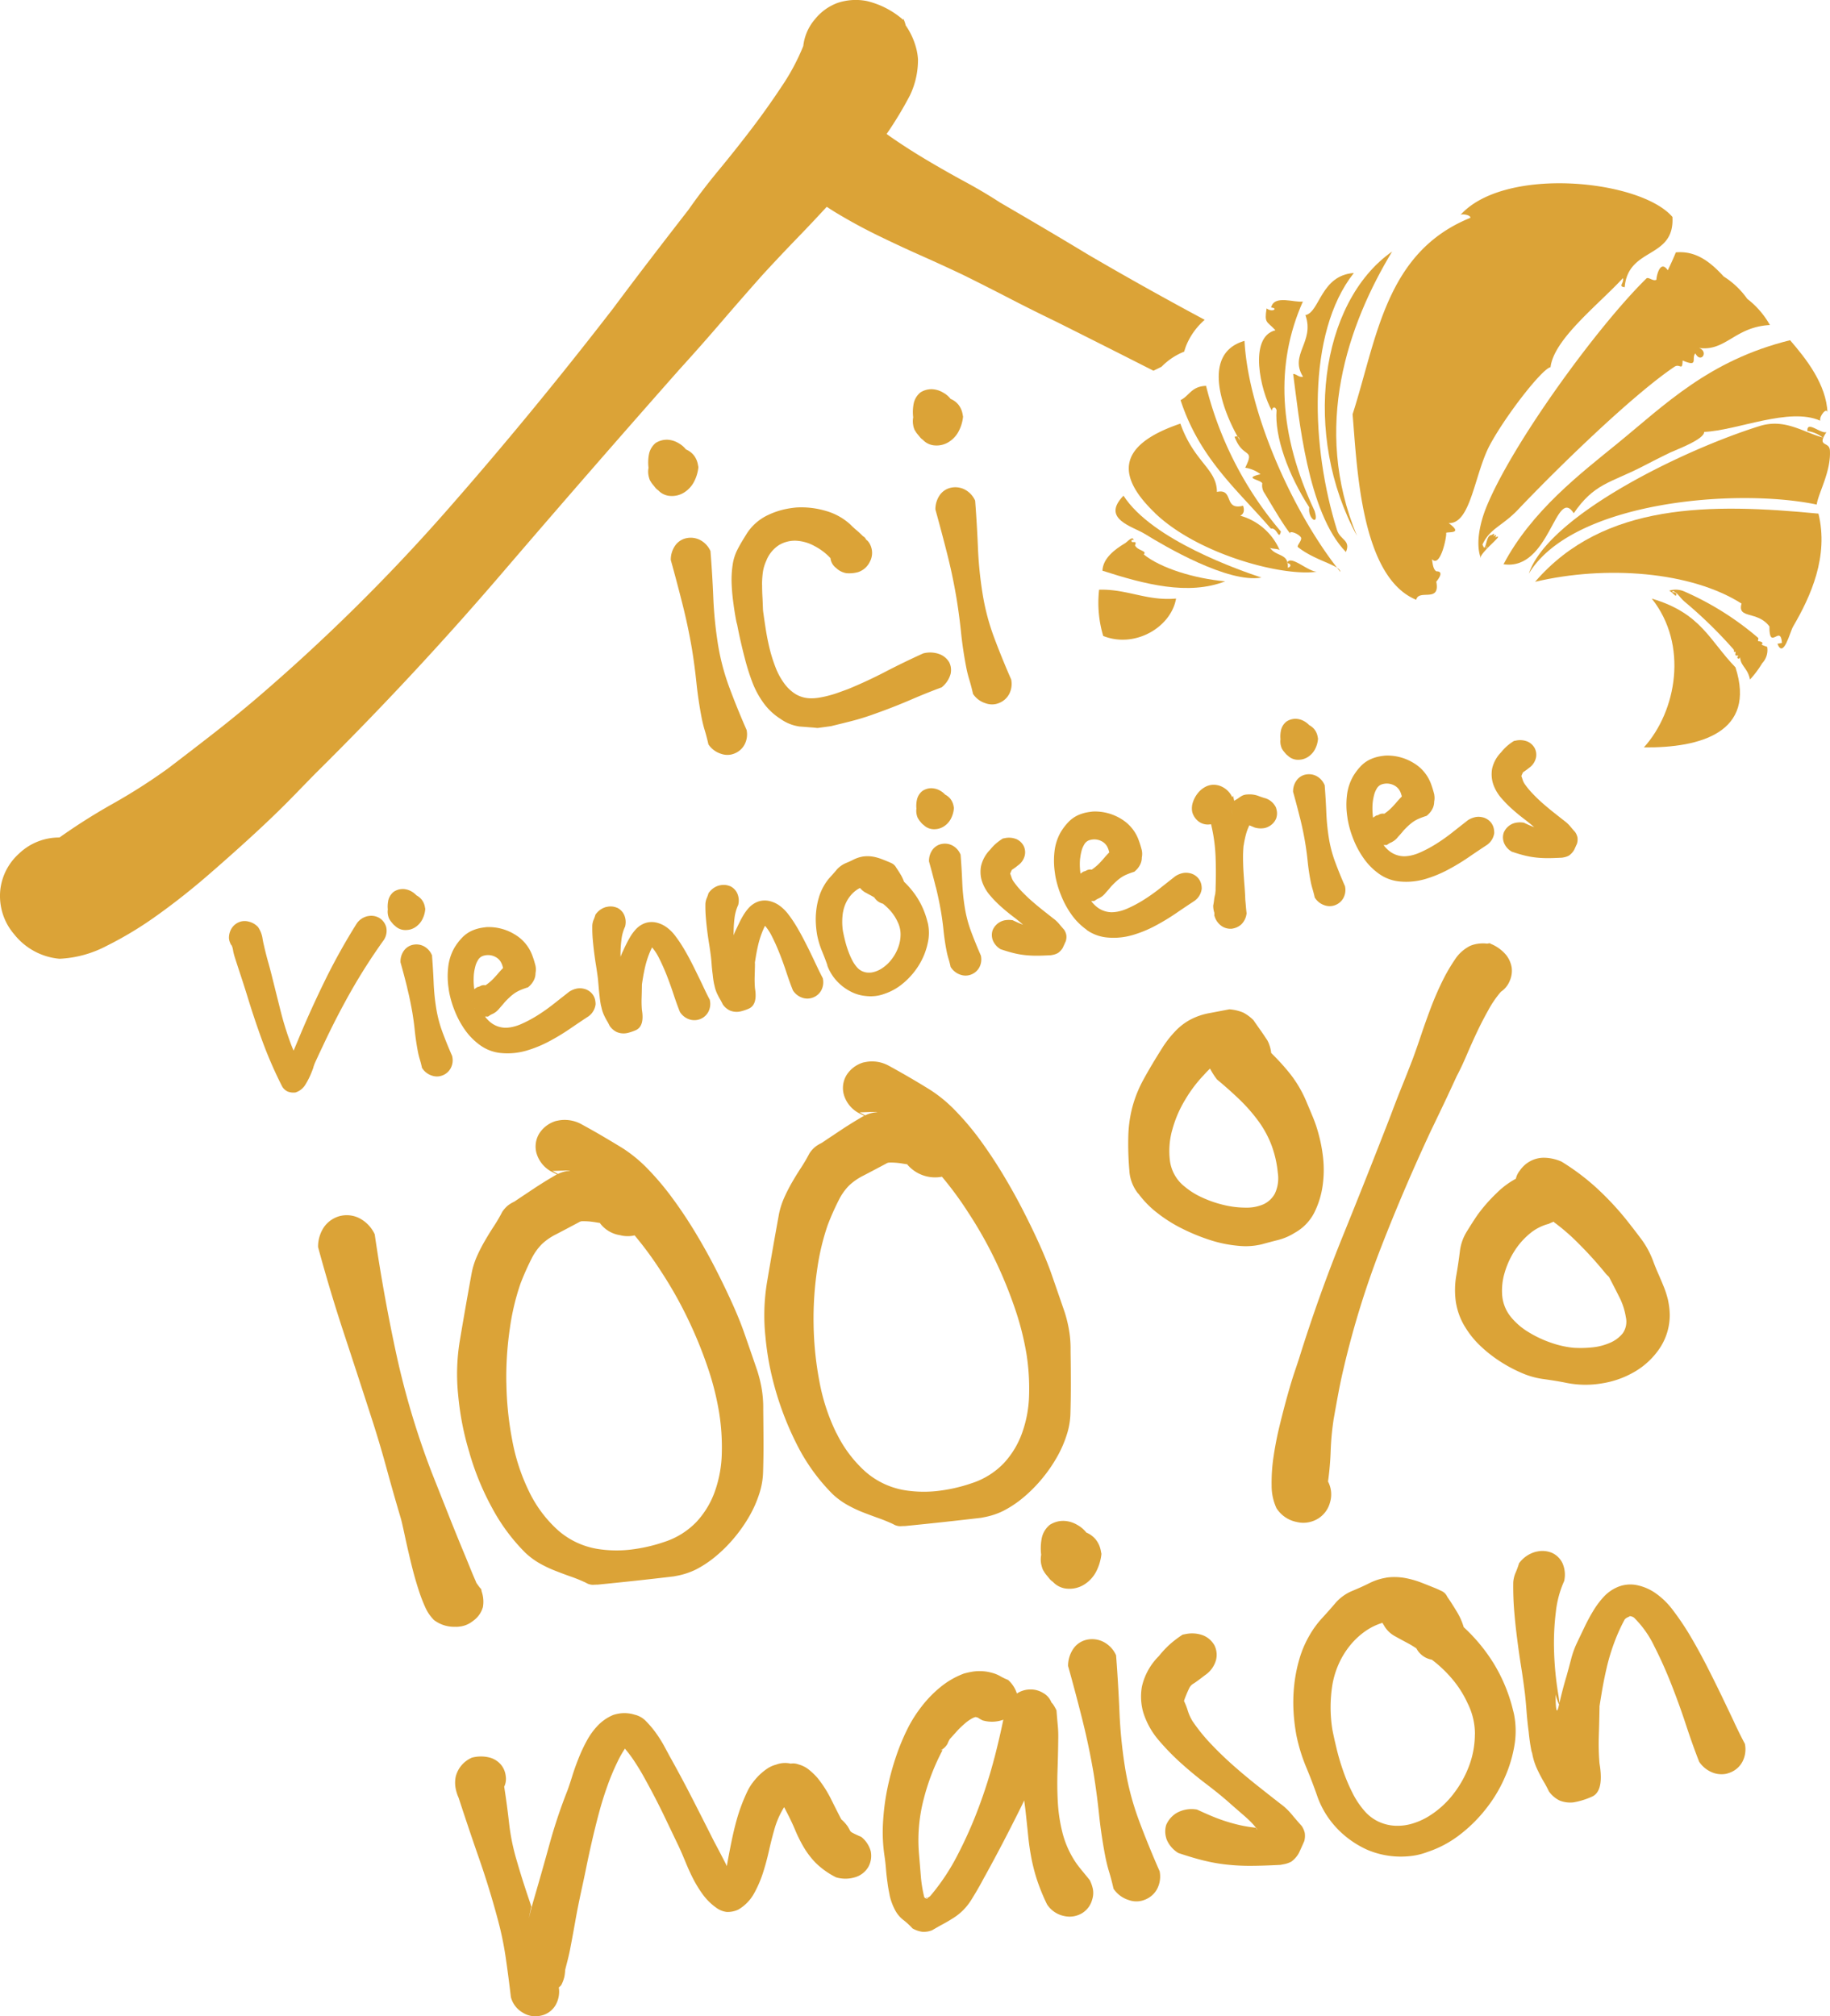 <svg xmlns="http://www.w3.org/2000/svg" width="194.259" height="214.007" viewBox="0 0 194.259 214.007">
  <g id="Groupe_2" data-name="Groupe 2" transform="translate(0)">
    <g id="Groupe_3" data-name="Groupe 3" transform="translate(0 0)">
      <path id="Tracé_1" data-name="Tracé 1" d="M53.676,190.878a2.768,2.768,0,0,0,1.3-.579,2.7,2.7,0,0,0,1.057-1.467,3.3,3.3,0,0,0-.005-1.182,3.451,3.451,0,0,0-.131-.5,1.29,1.29,0,0,0-.074-.3c-.015-.009-.02,0-.016.024a4.218,4.218,0,0,1-.292-.375c-.039-.052-.087-.123-.151-.209a.55.55,0,0,1-.073-.169c-.216-.48-.426-.984-.638-1.511s-.412-1.012-.594-1.45q-.9-2.162-1.752-4.319c-.569-1.441-1.142-2.881-1.716-4.33a86.027,86.027,0,0,1-3.725-12.423q-1.354-6.235-2.318-12.841a3.642,3.642,0,0,0-1.622-1.7,2.971,2.971,0,0,0-1.942-.261l-.072.013a3.026,3.026,0,0,0-1.7,1.121,3.706,3.706,0,0,0-.676,2.19q1.252,4.622,2.707,9.04t2.9,8.887q.89,2.727,1.635,5.457t1.571,5.511c.1.4.21.882.333,1.455s.259,1.2.419,1.889.322,1.383.507,2.091.384,1.392.6,2.053a16.612,16.612,0,0,0,.7,1.836,4.512,4.512,0,0,0,.927,1.364,3.511,3.511,0,0,0,2.255.72,2.314,2.314,0,0,0,.584-.041" transform="translate(-4.772 -18.233)" fill="#dba337"/>
      <path id="Tracé_2" data-name="Tracé 2" d="M60.607,163.59a35.48,35.48,0,0,1,.376-5.8,25.3,25.3,0,0,1,1.121-4.722,28.1,28.1,0,0,1,1.207-2.715,5.967,5.967,0,0,1,1.086-1.505,6.252,6.252,0,0,1,1.491-1.026c.611-.315,1.419-.745,2.428-1.281a.646.646,0,0,1,.368-.108c.163,0,.36,0,.6.016s.478.045.719.084c.212.036.381.063.525.082a3.261,3.261,0,0,0,2.151,1.3,3.218,3.218,0,0,0,1.544.021,37,37,0,0,1,2.808,3.824,43.473,43.473,0,0,1,2.8,4.941,45.677,45.677,0,0,1,2.111,5.126,29.758,29.758,0,0,1,1.265,4.989,23.356,23.356,0,0,1,.272,4.233,12.97,12.97,0,0,1-.718,4.014,9.326,9.326,0,0,1-1.955,3.268,8.241,8.241,0,0,1-3.412,2.139,17.2,17.2,0,0,1-3.429.8,12.8,12.8,0,0,1-3.435-.016,8.391,8.391,0,0,1-4.429-2.008,13.275,13.275,0,0,1-3.058-4.072,21.028,21.028,0,0,1-1.811-5.5,34.657,34.657,0,0,1-.62-6.081M65.5,141.1c1.623-.06,2.187-.064,1.706-.009a3.36,3.36,0,0,0-1.123.327c-.167-.093-.356-.2-.583-.318m5.083,5.543c.012.009-.007,0-.045-.028l.06.009c-.025,0-.03.01-.016.019M56.7,171.052a28.734,28.734,0,0,0,2.388,5.8,20.2,20.2,0,0,0,3.524,4.761,7.955,7.955,0,0,0,1.534,1.139,12.611,12.611,0,0,0,1.675.793c.572.224,1.131.436,1.676.625s1.06.406,1.548.633a1.432,1.432,0,0,0,.765.223c.209-.011.375-.018.5-.018q2.038-.2,4.04-.416t4.031-.457l.393-.075a7.963,7.963,0,0,0,1.989-.671,11.591,11.591,0,0,0,2.183-1.48,15.192,15.192,0,0,0,1.914-1.942,15.894,15.894,0,0,0,1.542-2.22,12.26,12.26,0,0,0,1.051-2.371,8.125,8.125,0,0,0,.406-2.248q.053-1.68.045-3.368t-.028-3.353a12,12,0,0,0-.215-2.483,13.778,13.778,0,0,0-.428-1.658c-.444-1.3-.885-2.578-1.325-3.833q-.5-1.461-1.3-3.236T82.826,151.5q-.978-1.912-2.14-3.841t-2.421-3.635a29.069,29.069,0,0,0-2.592-3.089,15.017,15.017,0,0,0-2.645-2.205c-.732-.455-1.473-.894-2.224-1.337s-1.515-.866-2.287-1.29a3.694,3.694,0,0,0-2.3-.378l-.322.062a3.175,3.175,0,0,0-1.8,1.346,2.66,2.66,0,0,0-.3,2.026,3.247,3.247,0,0,0,1.483,1.942q.356.195.7.364c-.022.011-.046.021-.067.033q-1.172.673-2.275,1.4c-.734.489-1.465.973-2.188,1.459a3.626,3.626,0,0,0-.666.4,3.084,3.084,0,0,0-.611.688,16.81,16.81,0,0,1-.881,1.509c-.318.48-.627.985-.935,1.514a16.966,16.966,0,0,0-.84,1.625,8.263,8.263,0,0,0-.573,1.762q-.656,3.575-1.28,7.3a21.606,21.606,0,0,0-.167,5.742c.093,1,.232,2,.424,3a29.9,29.9,0,0,0,.786,3.152" transform="translate(-6.858 -16.802)" fill="#dba337"/>
      <path id="Tracé_3" data-name="Tracé 3" d="M100.263,168.067a21.078,21.078,0,0,1-1.811-5.5,34.949,34.949,0,0,1-.619-6.078,35.392,35.392,0,0,1,.377-5.805,25.211,25.211,0,0,1,1.121-4.724,27.79,27.79,0,0,1,1.207-2.714,5.935,5.935,0,0,1,1.086-1.506,6.372,6.372,0,0,1,1.491-1.026q.911-.472,2.428-1.28a.624.624,0,0,1,.371-.105,5.61,5.61,0,0,1,.6.014c.237.016.476.045.72.084.212.037.381.061.524.082a3.873,3.873,0,0,0,3.7,1.321,36.36,36.36,0,0,1,2.807,3.825,43.519,43.519,0,0,1,2.8,4.938,46.4,46.4,0,0,1,2.107,5.125,30.169,30.169,0,0,1,1.27,4.991,23.613,23.613,0,0,1,.268,4.234,12.771,12.771,0,0,1-.718,4.011,9.3,9.3,0,0,1-1.956,3.271,8.2,8.2,0,0,1-3.414,2.136,16.967,16.967,0,0,1-3.428.8,12.837,12.837,0,0,1-3.435-.016,8.443,8.443,0,0,1-4.43-2.012,13.363,13.363,0,0,1-3.057-4.071M102.725,134c1.621-.06,2.189-.066,1.705-.01a3.367,3.367,0,0,0-1.123.328c-.167-.093-.355-.2-.582-.318m5.083,5.543c.01.01-.008,0-.046-.028l.06.009c-.024,0-.029.01-.014.019m-3.083,37.527c.543.192,1.06.406,1.551.633a1.451,1.451,0,0,0,.766.223c.207-.012.372-.02.5-.019q2.04-.2,4.041-.417t4.029-.455l.4-.078a7.723,7.723,0,0,0,1.986-.672,11.511,11.511,0,0,0,2.185-1.475,15.308,15.308,0,0,0,1.913-1.944,15.647,15.647,0,0,0,1.542-2.224,12.177,12.177,0,0,0,1.051-2.369,8.006,8.006,0,0,0,.406-2.246q.05-1.68.044-3.368c0-1.126-.011-2.244-.028-3.353a11.728,11.728,0,0,0-.215-2.484,13.931,13.931,0,0,0-.426-1.66c-.448-1.3-.888-2.575-1.324-3.829-.332-.974-.771-2.055-1.3-3.238s-1.129-2.416-1.78-3.688-1.367-2.555-2.141-3.839-1.586-2.5-2.418-3.641a29.089,29.089,0,0,0-2.6-3.085,14.964,14.964,0,0,0-2.646-2.2c-.729-.455-1.469-.9-2.221-1.338s-1.513-.868-2.288-1.289a3.671,3.671,0,0,0-2.3-.378l-.323.06a3.18,3.18,0,0,0-1.8,1.347,2.661,2.661,0,0,0-.3,2.021A3.244,3.244,0,0,0,102.5,134c.238.129.472.25.7.363-.021.012-.045.021-.066.033q-1.174.672-2.275,1.4c-.737.49-1.465.973-2.19,1.459a3.673,3.673,0,0,0-.666.406,2.975,2.975,0,0,0-.609.689q-.409.783-.881,1.507c-.316.479-.628.986-.937,1.515A17.78,17.78,0,0,0,94.739,143a8.389,8.389,0,0,0-.575,1.761q-.652,3.575-1.279,7.295a21.589,21.589,0,0,0-.165,5.742c.09,1,.232,2,.423,3a32.77,32.77,0,0,0,3.171,8.949,20.44,20.44,0,0,0,3.526,4.761,7.907,7.907,0,0,0,1.537,1.137,13.571,13.571,0,0,0,1.671.8c.573.221,1.135.434,1.677.624" transform="translate(-11.468 -15.922)" fill="#dba337"/>
      <path id="Tracé_4" data-name="Tracé 4" d="M160.624,164.929c.165-.944.336-1.893.513-2.839s.377-1.89.6-2.824a95.352,95.352,0,0,1,3.977-12.8q2.414-6.2,5.286-12.347c.464-.952.917-1.908,1.369-2.855s.89-1.9,1.329-2.853c.364-.687.719-1.444,1.069-2.264s.716-1.634,1.093-2.436.787-1.591,1.221-2.364a10.873,10.873,0,0,1,1.324-1.925,2.508,2.508,0,0,0,.929-1.142,2.654,2.654,0,0,0,.213-1.412,2.9,2.9,0,0,0-.595-1.352,4.206,4.206,0,0,0-1.715-1.213c.05-.009.065-.02.053-.03a1.6,1.6,0,0,0-.341.047,3.676,3.676,0,0,0-1.183.043,3.129,3.129,0,0,0-.629.19,4.191,4.191,0,0,0-1.443,1.2,18.694,18.694,0,0,0-1.526,2.588c-.452.928-.862,1.875-1.222,2.833s-.7,1.909-1.015,2.848-.619,1.806-.913,2.6q-.572,1.485-1.163,2.949t-1.157,2.988q-2.487,6.41-5.062,12.761t-4.645,12.985c-.093.292-.264.8-.507,1.524s-.5,1.583-.772,2.562-.542,2.026-.813,3.141-.48,2.205-.636,3.274a18.279,18.279,0,0,0-.2,3.025,5.686,5.686,0,0,0,.513,2.409,3.3,3.3,0,0,0,2.174,1.472,2.864,2.864,0,0,0,1.231.028,3,3,0,0,0,1.069-.426,2.889,2.889,0,0,0,1.216-1.7,2.937,2.937,0,0,0-.216-2.2,31.608,31.608,0,0,0,.28-3.207,28.575,28.575,0,0,1,.3-3.292" transform="translate(-19.077 -14.151)" fill="#dba337"/>
      <path id="Tracé_5" data-name="Tracé 5" d="M181.541,152.512a8.8,8.8,0,0,1,1.042-2.329,7.841,7.841,0,0,1,1.615-1.849,5.142,5.142,0,0,1,2.023-1.052c.454-.214.642-.275.562-.184a21.746,21.746,0,0,1,2.645,2.3,40.318,40.318,0,0,1,2.895,3.213l.3.3c.027.046.054.093.079.141.351.676.7,1.351,1.039,2.03a7.091,7.091,0,0,1,.676,2.095,2.153,2.153,0,0,1-.322,1.713,3.485,3.485,0,0,1-1.383,1.026,6.241,6.241,0,0,1-1.967.486,11.845,11.845,0,0,1-1.9.031,10.189,10.189,0,0,1-2.328-.521,11.938,11.938,0,0,1-2.423-1.135,7.2,7.2,0,0,1-1.913-1.656,4.184,4.184,0,0,1-.888-2.225,6.6,6.6,0,0,1,.247-2.386m-4.254,5.6a9.579,9.579,0,0,0,1.64,2.077A13.978,13.978,0,0,0,181,161.836a15.1,15.1,0,0,0,2.255,1.223,8.72,8.72,0,0,0,2.494.707c.847.117,1.645.246,2.395.4a10.379,10.379,0,0,0,3.737.046,9.887,9.887,0,0,0,3.526-1.266,8.126,8.126,0,0,0,2.623-2.487,6.358,6.358,0,0,0,1.049-3.539,7.581,7.581,0,0,0-.131-1.275l-.054-.283a9.8,9.8,0,0,0-.46-1.436c-.187-.459-.378-.91-.575-1.356s-.371-.876-.525-1.292a9.351,9.351,0,0,0-1.369-2.5q-.888-1.181-1.668-2.149a31.066,31.066,0,0,0-3.088-3.254,24.636,24.636,0,0,0-3.616-2.7,4.764,4.764,0,0,0-1.823-.412,3.044,3.044,0,0,0-1.539.385,3.144,3.144,0,0,0-1.087,1.007,2,2,0,0,0-.4.836,8.789,8.789,0,0,0-2.063,1.544,17.113,17.113,0,0,0-2.025,2.317q-.494.724-1.1,1.713a5.089,5.089,0,0,0-.741,2.016c-.107.886-.237,1.787-.4,2.706a9.023,9.023,0,0,0-.04,2.794,7.243,7.243,0,0,0,.909,2.535" transform="translate(-21.831 -17.369)" fill="#dba337"/>
      <path id="Tracé_6" data-name="Tracé 6" d="M141.356,135.124a12.3,12.3,0,0,1,1.412-3.293,14.192,14.192,0,0,1,1.956-2.582c.225-.256.442-.477.653-.677a8.067,8.067,0,0,0,.738,1.155q1.276,1.058,2.37,2.109a17.828,17.828,0,0,1,1.963,2.225,10.945,10.945,0,0,1,1.411,2.529,11.437,11.437,0,0,1,.711,3.039,3.821,3.821,0,0,1-.318,2.227,2.646,2.646,0,0,1-1.2,1.119,4.453,4.453,0,0,1-1.86.357,9.869,9.869,0,0,1-2.338-.279,11.958,11.958,0,0,1-2.322-.8,7.91,7.91,0,0,1-1.81-1.123,4.184,4.184,0,0,1-1.592-2.7,8.325,8.325,0,0,1,.223-3.308m-3.578,6.731a10.343,10.343,0,0,0,2.027,2.061,15.3,15.3,0,0,0,2.714,1.693,21.028,21.028,0,0,0,2.975,1.2,13.593,13.593,0,0,0,2.893.577,7.351,7.351,0,0,0,2.476-.157c.561-.156,1.15-.31,1.749-.462a6.232,6.232,0,0,0,1.764-.763,5.094,5.094,0,0,0,2.1-2.2,9.314,9.314,0,0,0,.864-2.855,11.9,11.9,0,0,0,.039-2.92,16.027,16.027,0,0,0-.5-2.593,14.028,14.028,0,0,0-.594-1.743c-.229-.549-.453-1.087-.678-1.615a12.616,12.616,0,0,0-1.733-2.955,23.694,23.694,0,0,0-2-2.2,3.789,3.789,0,0,0-.4-1.332c-.247-.372-.485-.732-.723-1.068s-.494-.7-.766-1.094a4.546,4.546,0,0,0-1.079-.8,4.756,4.756,0,0,0-1.476-.346c-.837.16-1.566.3-2.183.415a7,7,0,0,0-1.8.6,6.246,6.246,0,0,0-1.616,1.164,11.322,11.322,0,0,0-1.525,1.922c-.8,1.267-1.454,2.366-1.966,3.307a13.149,13.149,0,0,0-1.168,2.839,13.485,13.485,0,0,0-.462,3.019,32.583,32.583,0,0,0,.107,3.858,3.938,3.938,0,0,0,.065.542,4.368,4.368,0,0,0,.881,1.909" transform="translate(-16.929 -15.143)" fill="#dba337"/>
      <path id="Tracé_7" data-name="Tracé 7" d="M63.226,228.115l.026.07c-.067.258-.134.517-.2.777-.146.614-.087.335.169-.847m36.048-5.87a2.932,2.932,0,0,0-1.023-1.566,9.521,9.521,0,0,1-1-.471.5.5,0,0,1-.195-.209c-.039-.078-.111-.209-.22-.4a4.046,4.046,0,0,0-.7-.777q-.545-1.058-1.107-2.192a12.465,12.465,0,0,0-1.387-2.168,6.925,6.925,0,0,0-.888-.867,2.95,2.95,0,0,0-1.151-.6,1.6,1.6,0,0,0-.834-.089,2.691,2.691,0,0,0-1.55.109,3.026,3.026,0,0,0-.982.451,6.29,6.29,0,0,0-.843.695,7.567,7.567,0,0,0-.693.807,5.423,5.423,0,0,0-.5.817,18.873,18.873,0,0,0-.756,1.8c-.207.572-.4,1.214-.578,1.916q-.375,1.443-.882,4.291c-.048-.12-.164-.357-.352-.722-.336-.648-.678-1.3-1.037-1.973-.777-1.545-1.55-3.071-2.316-4.567s-1.566-2.986-2.392-4.463c-.13-.245-.317-.591-.558-1.037a13.289,13.289,0,0,0-.836-1.332,10.208,10.208,0,0,0-1.057-1.263,2.4,2.4,0,0,0-1.24-.722,3.618,3.618,0,0,0-1.715-.109,5.115,5.115,0,0,0-.541.133,4.9,4.9,0,0,0-1.653,1.132,7.507,7.507,0,0,0-1.192,1.659,16.749,16.749,0,0,0-.879,1.9c-.256.64-.47,1.259-.653,1.847s-.349,1.088-.5,1.5a55.165,55.165,0,0,0-1.891,5.655q-.789,2.866-1.624,5.727-.15.506-.283,1.015c-.061-.2-.194-.593-.4-1.2-.41-1.221-.8-2.452-1.161-3.705a22.829,22.829,0,0,1-.827-4q-.225-2.016-.524-3.909a1.9,1.9,0,0,0,.167-1.1,2.3,2.3,0,0,0-.484-1.207,2.369,2.369,0,0,0-1.2-.78,3.726,3.726,0,0,0-1.9,0,2.976,2.976,0,0,0-1.723,2,3.2,3.2,0,0,0-.008,1.288,4.528,4.528,0,0,0,.314.983q1.059,3.25,2.176,6.459t2,6.527a34.631,34.631,0,0,1,.826,4.008q.294,2.034.543,4.154a2.671,2.671,0,0,0,1.254,1.646,2.5,2.5,0,0,0,1.825.345l.031-.006a2.385,2.385,0,0,0,1.577-1.041,2.887,2.887,0,0,0,.4-1.972,1.073,1.073,0,0,0,.22-.206c.008-.018.013-.019.017,0a3.782,3.782,0,0,0,.363-.975,5.246,5.246,0,0,0,.075-.68c.082-.329.17-.669.26-1.022s.172-.714.248-1.083c.2-1.045.392-2.074.572-3.095s.386-2.04.606-3.07c.169-.767.351-1.607.539-2.534s.394-1.879.619-2.857.467-1.961.735-2.965.57-1.968.9-2.889a24.362,24.362,0,0,1,1.068-2.555,10.874,10.874,0,0,1,.805-1.426,1.25,1.25,0,0,0,.138.192,12.3,12.3,0,0,1,.889,1.21q.488.74.893,1.462c.271.485.455.823.555,1.008q.87,1.6,1.652,3.221c.519,1.085,1.043,2.177,1.564,3.268.25.538.492,1.1.732,1.686s.5,1.169.8,1.758a12.722,12.722,0,0,0,1.05,1.706,6.264,6.264,0,0,0,1.429,1.4,2.322,2.322,0,0,0,1.1.436,2.664,2.664,0,0,0,1.226-.25,4.538,4.538,0,0,0,1.645-1.666,12.232,12.232,0,0,0,.953-2.174c.25-.773.465-1.56.647-2.372s.372-1.563.572-2.262a9.218,9.218,0,0,1,.685-1.763c.163-.307.28-.511.361-.634.046.08.1.18.157.3.393.744.725,1.437,1,2.089a14.763,14.763,0,0,0,.918,1.849,8.935,8.935,0,0,0,1.277,1.675,8.591,8.591,0,0,0,2.162,1.534,3.508,3.508,0,0,0,2.128-.045,2.41,2.41,0,0,0,1.3-1.064,2.44,2.44,0,0,0,.267-1.576Z" transform="translate(-6.828 -25.701)" fill="#dba337"/>
      <path id="Tracé_8" data-name="Tracé 8" d="M112.153,229.966l.022.012a.777.777,0,0,0,.118-.043c-.011-.017-.019-.032-.036-.055a.548.548,0,0,0-.1.086" transform="translate(-13.889 -28.468)" fill="#dba337"/>
      <path id="Tracé_9" data-name="Tracé 9" d="M118.813,211.621a52.731,52.731,0,0,1-1.687,5.329,45.311,45.311,0,0,1-2.254,5.067,22.876,22.876,0,0,1-2.831,4.261.826.826,0,0,1-.39.263h0c.061.1.039.121-.078.065l-.04-.022c-.026.006-.032,0-.022-.012a.493.493,0,0,1-.152-.1,14.19,14.19,0,0,1-.368-2.255c-.061-.768-.124-1.537-.19-2.318a17.171,17.171,0,0,1,.508-5.9,23.377,23.377,0,0,1,2-5.171l-.212.039a1.753,1.753,0,0,0,.732-.7,2.849,2.849,0,0,1,.235-.49c.14-.152.356-.394.65-.721a9.067,9.067,0,0,1,.914-.9,4.3,4.3,0,0,1,.814-.58c.23-.116.368-.16.414-.127a.58.58,0,0,1,.274.105,3.192,3.192,0,0,0,.421.236,3.528,3.528,0,0,0,2.128-.047c.025-.01.046-.022.07-.032q-.4,1.937-.93,4m10.106,13.038c-.274-.341-.543-.669-.8-.98s-.486-.606-.69-.9a10.2,10.2,0,0,1-1.386-3.065,17.111,17.111,0,0,1-.511-3.248c-.064-1.11-.076-2.24-.038-3.4s.069-2.321.079-3.474a11.825,11.825,0,0,0-.06-1.451c-.043-.461-.085-.958-.127-1.5a4.541,4.541,0,0,0-.287-.526,1.481,1.481,0,0,0-.25-.315,1.932,1.932,0,0,0-.865-1,2.53,2.53,0,0,0-1.47-.379,2.6,2.6,0,0,0-1.332.426,3.25,3.25,0,0,0-.937-1.442,6.387,6.387,0,0,1-.864-.417,3.509,3.509,0,0,0-.882-.346,4.8,4.8,0,0,0-2.185-.086c-.223.039-.472.1-.751.173a8.813,8.813,0,0,0-2.465,1.412,12.415,12.415,0,0,0-1.985,2.027,14.487,14.487,0,0,0-1.375,2.1,23.125,23.125,0,0,0-1.366,3.216,28.839,28.839,0,0,0-.949,3.509,24.623,24.623,0,0,0-.455,3.625,17.171,17.171,0,0,0,.16,3.47c.07.468.121.933.158,1.4s.088.93.156,1.4c.034.283.081.58.138.883l.106.548a6.048,6.048,0,0,0,.523,1.433,3.215,3.215,0,0,0,.9,1.118,7.583,7.583,0,0,1,.991.911,2.918,2.918,0,0,0,1.011.357,2.353,2.353,0,0,0,1.07-.159c.414-.242.8-.464,1.162-.657s.729-.414,1.1-.648a5.979,5.979,0,0,0,1.885-1.9q.736-1.176,1.288-2.225c1.015-1.823,1.979-3.647,2.9-5.454.784-1.543,1.262-2.5,1.44-2.9.044.332.09.663.131,1q.176,1.594.294,2.77t.325,2.277a20.287,20.287,0,0,0,.57,2.26,21.2,21.2,0,0,0,1.1,2.717,2.819,2.819,0,0,0,1.84,1.251,2.576,2.576,0,0,0,1.038.018,2.613,2.613,0,0,0,.909-.361,2.409,2.409,0,0,0,1.015-1.418,2.285,2.285,0,0,0,.07-1.113,3.784,3.784,0,0,0-.336-.945" transform="translate(-13.243 -25.074)" fill="#dba337"/>
      <path id="Tracé_10" data-name="Tracé 10" d="M126.16,188.921a3.044,3.044,0,0,0,.165.531l.137.228c.032.054.09.139.173.251.136.162.257.311.367.447a1.72,1.72,0,0,0,.381.35,2.278,2.278,0,0,0,1.6.731,2.944,2.944,0,0,0,1.706-.432,3.585,3.585,0,0,0,1.245-1.307,5.261,5.261,0,0,0,.6-1.954l-.059-.3a2.677,2.677,0,0,0-.554-1.244,2.56,2.56,0,0,0-.987-.724,3.162,3.162,0,0,0-.955-.809,3.006,3.006,0,0,0-1.417-.43,2.678,2.678,0,0,0-.556.04,2.793,2.793,0,0,0-.937.367,2.456,2.456,0,0,0-.881,1.485,5.589,5.589,0,0,0-.05,1.707,2.693,2.693,0,0,0,.017,1.065" transform="translate(-15.615 -22.818)" fill="#dba337"/>
      <path id="Tracé_11" data-name="Tracé 11" d="M136.9,217.755a29.553,29.553,0,0,1-1.459-5.6,50.669,50.669,0,0,1-.584-5.872c-.085-1.962-.2-3.96-.357-5.984a2.951,2.951,0,0,0-1.358-1.433,2.662,2.662,0,0,0-1.723-.225,2.337,2.337,0,0,0-1.427.92,3.206,3.206,0,0,0-.587,1.872q.8,2.86,1.511,5.691t1.2,5.724q.35,2.171.576,4.341t.647,4.384a17.551,17.551,0,0,0,.424,1.725c.169.548.322,1.14.466,1.779a3,3,0,0,0,1.611,1.2,2.374,2.374,0,0,0,1.277.1,2.557,2.557,0,0,0,.5-.158,2.49,2.49,0,0,0,1.248-1.131,2.881,2.881,0,0,0,.259-1.86q-1.221-2.776-2.227-5.478" transform="translate(-16.025 -24.592)" fill="#dba337"/>
      <path id="Tracé_12" data-name="Tracé 12" d="M150.432,218.561h.046c.168.217.153.22-.046,0m3.786-1.479a6.461,6.461,0,0,0-1.2-1.123q-1.259-.979-2.532-1.992c-.851-.677-1.68-1.371-2.491-2.09s-1.574-1.455-2.307-2.228a18.832,18.832,0,0,1-1.973-2.435,4.98,4.98,0,0,1-.513-1.127,6.76,6.76,0,0,0-.4-1.023c.039-.133.116-.347.237-.643s.23-.534.32-.721a1.118,1.118,0,0,1,.443-.478q.279-.163,1.255-.915a2.837,2.837,0,0,0,1.151-1.619,2.247,2.247,0,0,0-.184-1.549,2.415,2.415,0,0,0-1.224-1.053,3.373,3.373,0,0,0-1.845-.122l-.3.059a11.412,11.412,0,0,0-1.425,1.089,10.741,10.741,0,0,0-1.094,1.184,6.632,6.632,0,0,0-1.8,3.232,6.135,6.135,0,0,0,.011,2.2,5.294,5.294,0,0,0,.217.809,8.358,8.358,0,0,0,1.588,2.732,25.142,25.142,0,0,0,2.382,2.436c.854.767,1.722,1.481,2.592,2.143s1.63,1.273,2.282,1.84c.7.621,1.233,1.08,1.58,1.38s.636.56.858.781a8.075,8.075,0,0,1,.606.679c-.1-.017-.248-.038-.456-.063a14.088,14.088,0,0,1-1.727-.335,18.161,18.161,0,0,1-1.775-.553c-.617-.226-1.388-.56-2.306-.987a3.245,3.245,0,0,0-2.135.342,2.737,2.737,0,0,0-1.138,1.284,2.365,2.365,0,0,0-.061,1.143,3.005,3.005,0,0,0,.1.387A3.064,3.064,0,0,0,142.2,221.2c1.117.373,2.084.658,2.9.847a18.249,18.249,0,0,0,2.4.4,22.181,22.181,0,0,0,2.458.114q1.27-.005,3.075-.1l.393-.075a2.717,2.717,0,0,0,.766-.268,2.779,2.779,0,0,0,.8-.906c.09-.187.181-.387.278-.6s.194-.441.3-.674a2.156,2.156,0,0,0,.054-.857,2.209,2.209,0,0,0-.33-.754c-.373-.414-.726-.824-1.07-1.242" transform="translate(-17.118 -24.506)" fill="#dba337"/>
      <path id="Tracé_13" data-name="Tracé 13" d="M175.966,207.751a9.617,9.617,0,0,1-.593,3.3,11.281,11.281,0,0,1-1.648,2.988,9.768,9.768,0,0,1-2.424,2.267,7.223,7.223,0,0,1-1.829.883,5.479,5.479,0,0,1-1.878.277,4.7,4.7,0,0,1-1.792-.41,4.516,4.516,0,0,1-1.6-1.22,8.872,8.872,0,0,1-1.24-1.884,18.924,18.924,0,0,1-.971-2.293c-.28-.8-.513-1.586-.7-2.367s-.346-1.475-.459-2.078a15.145,15.145,0,0,1,.01-4.716,9.3,9.3,0,0,1,.675-2.217,8.869,8.869,0,0,1,1.2-1.957,8.016,8.016,0,0,1,1.628-1.52,6.407,6.407,0,0,1,1.8-.877,3.739,3.739,0,0,1,.227.366,2.962,2.962,0,0,0,1.022,1c.447.252.879.486,1.3.709a11.4,11.4,0,0,1,1.064.633,2.29,2.29,0,0,0,1.64,1.2,13.428,13.428,0,0,1,2.107,1.984,11.181,11.181,0,0,1,1.7,2.663,7.281,7.281,0,0,1,.768,3.275m-9.877-11.876-.038.007c0-.026.017-.024.038-.007m.5-.1.006,0c.025,0,.017,0-.006,0M180,205.126a17.372,17.372,0,0,0-2.078-4.96,18.413,18.413,0,0,0-3.139-3.781,6.828,6.828,0,0,0-.766-1.7c-.365-.606-.692-1.115-.981-1.522a1.2,1.2,0,0,0-.584-.608c-.254-.119-.483-.226-.688-.312-.523-.211-1.049-.421-1.582-.627a9.689,9.689,0,0,0-1.689-.462,6.386,6.386,0,0,0-1.845-.042l-.336.066a6.131,6.131,0,0,0-1.588.556q-.8.4-1.8.812a4.8,4.8,0,0,0-1.764,1.281q-.666.786-1.423,1.607a10.118,10.118,0,0,0-1.318,1.807,11.124,11.124,0,0,0-1.069,2.481,15.874,15.874,0,0,0-.555,2.759,17.083,17.083,0,0,0-.08,2.8,19.838,19.838,0,0,0,.309,2.594,18.457,18.457,0,0,0,1.03,3.356q.669,1.6,1.227,3.217a9.524,9.524,0,0,0,1.223,2.3,9.926,9.926,0,0,0,1.811,1.9,10.233,10.233,0,0,0,2.274,1.386,9.106,9.106,0,0,0,5.1.566,7.64,7.64,0,0,0,1.284-.367,11.48,11.48,0,0,0,3.365-1.794,15.478,15.478,0,0,0,2.8-2.766,14.926,14.926,0,0,0,2.011-3.352,14.167,14.167,0,0,0,1.054-3.621,9.21,9.21,0,0,0-.062-2.971,6.086,6.086,0,0,0-.146-.605" transform="translate(-19.405 -23.662)" fill="#dba337"/>
      <path id="Tracé_14" data-name="Tracé 14" d="M197.483,195.83l.011.007c.006-.009,0-.01-.011-.007" transform="translate(-24.456 -24.251)" fill="#dba337"/>
      <path id="Tracé_15" data-name="Tracé 15" d="M187.832,203.12a5.19,5.19,0,0,0,.374,1.079c0,.021-.011.041-.015.062-.228,1.04-.35.656-.359-1.141m18.989,3.023q-.632-1.339-1.389-2.91T203.825,200c-.567-1.1-1.143-2.149-1.725-3.124a27.788,27.788,0,0,0-1.781-2.646,8.03,8.03,0,0,0-1.836-1.817,5.3,5.3,0,0,0-2.119-.9,3.5,3.5,0,0,0-1.924.211,4.308,4.308,0,0,0-1.523,1.075,9.2,9.2,0,0,0-1.109,1.5c-.32.528-.618,1.085-.893,1.659s-.536,1.121-.775,1.624a9.439,9.439,0,0,0-.651,1.775q-.247.944-.487,1.806c-.289.957-.541,1.924-.762,2.893-.009-.174-.052-.5-.132-.993a34.426,34.426,0,0,1-.435-4.49,27,27,0,0,1,.189-4.2,10.818,10.818,0,0,1,.883-3.279,3.043,3.043,0,0,0-.169-1.87,2.288,2.288,0,0,0-1.126-1.12,2.64,2.64,0,0,0-1.565-.143l-.152.03a3.233,3.233,0,0,0-1.778,1.218,9.134,9.134,0,0,1-.372,1.015,3.135,3.135,0,0,0-.244,1.021q-.02,1.542.1,3.011t.311,2.943c.124.98.26,1.953.415,2.919s.29,1.94.413,2.919c.061.537.118,1.16.173,1.883s.129,1.453.228,2.191c.06.633.149,1.27.267,1.893a1.937,1.937,0,0,0,.1.362,6.866,6.866,0,0,0,.653,1.946c.174.367.36.715.562,1.057s.391.69.563,1.054a3,3,0,0,0,1.144.975,3.033,3.033,0,0,0,1.467.191,7.957,7.957,0,0,0,1.914-.585q1.356-.54.846-3.555a25.046,25.046,0,0,1-.074-2.856c.03-.94.057-1.912.073-2.923,0-.084.007-.152,0-.205s.076-.54.225-1.455.334-1.831.546-2.743a21.683,21.683,0,0,1,.8-2.647,18.744,18.744,0,0,1,1.107-2.449.92.92,0,0,1,.33-.232,2.031,2.031,0,0,1,.221-.1c-.067-.038-.025-.034.138.01a.679.679,0,0,1,.352.187,10.757,10.757,0,0,1,2.087,2.962q.982,1.923,1.837,4.1t1.566,4.348q.715,2.168,1.375,3.838a3.045,3.045,0,0,0,1.584,1.2,2.609,2.609,0,0,0,1.27.075,3.1,3.1,0,0,0,.5-.163,2.476,2.476,0,0,0,1.24-1.13,2.869,2.869,0,0,0,.257-1.887q-.489-.912-1.121-2.251" transform="translate(-22.704 -23.271)" fill="#dba337"/>
      <path id="Tracé_16" data-name="Tracé 16" d="M31.247,84.4q1.673-1.727,2.346-2.405,10.321-10.218,19.651-21.1T72.1,39.241q2.275-2.5,4.434-5.013t4.359-4.99q1.8-1.966,3.96-4.2c.971-1,1.94-2.036,2.908-3.086.258.166.513.333.777.5Q90.813,23.837,93.2,25t4.727,2.2q2.341,1.044,4.327,1.99,2.454,1.214,4.877,2.468t4.942,2.467q5.2,2.6,10.367,5.227l.861-.422a.222.222,0,0,1,.032-.032,6.873,6.873,0,0,1,2.368-1.57c.067-.211.128-.424.212-.634a7.235,7.235,0,0,1,1.971-2.745q-6.207-3.318-12.359-6.91-2.345-1.419-4.685-2.8t-4.68-2.739q-1.68-1.1-3.711-2.2t-4-2.27q-1.974-1.167-3.859-2.47c-.165-.113-.315-.226-.472-.339a39.169,39.169,0,0,0,2.48-4.109,8.7,8.7,0,0,0,.848-3.831A6.169,6.169,0,0,0,97.2,4.918,7.618,7.618,0,0,0,96.14,2.692a2.905,2.905,0,0,0-.242-.685c-.032-.014-.035.025,0,.119a9.011,9.011,0,0,0-3.9-2.02,6.106,6.106,0,0,0-3.08.2,5.551,5.551,0,0,0-2.423,1.753,5.239,5.239,0,0,0-1.225,2.826,22.908,22.908,0,0,1-2.3,4.3q-1.538,2.325-3.226,4.536t-3.469,4.367q-1.787,2.163-3.18,4.164-2.012,2.588-4.019,5.206t-3.994,5.285Q56.409,43.976,47.229,54.414A200.056,200.056,0,0,1,27.274,74.093Q24.991,76.038,22.6,77.9t-4.786,3.685A61.348,61.348,0,0,1,12,85.3,63.661,63.661,0,0,0,6.313,88.9a6.151,6.151,0,0,0-4.3,1.714A6.071,6.071,0,0,0,.028,94.5,6.3,6.3,0,0,0,.261,96.9,6.168,6.168,0,0,0,1.49,99.154a6.915,6.915,0,0,0,4.829,2.619,11.868,11.868,0,0,0,4.967-1.352,38.646,38.646,0,0,0,5.423-3.28q2.752-1.967,5.471-4.326t5.058-4.521q2.338-2.166,4.009-3.9" transform="translate(0 0)" fill="#dba337"/>
      <path id="Tracé_17" data-name="Tracé 17" d="M42.56,111.467a.452.452,0,0,1,.081-.011.671.671,0,0,0-.095.014l.014,0M36.7,127.028a4.135,4.135,0,0,1,.152-.43c.135-.3.285-.619.441-.96.173-.371.33-.7.478-1.011.919-1.964,1.907-3.881,2.939-5.7a61.537,61.537,0,0,1,3.461-5.4l.014-.019.011-.018a1.76,1.76,0,0,0,.255-1.228l-.013-.073,0-.019-.009-.025a1.666,1.666,0,0,0-.65-.916,1.683,1.683,0,0,0-1.194-.258c-.039.005-.078.009-.116.017a1.915,1.915,0,0,0-1.131.727l-.015.023-.017.024a66.789,66.789,0,0,0-3.272,5.843c-.966,1.968-1.9,4-2.758,6.044-.16.393-.38.916-.676,1.618-.125-.287-.241-.58-.349-.874a33.327,33.327,0,0,1-1.029-3.338c-.285-1.133-.571-2.282-.86-3.437-.14-.572-.293-1.16-.457-1.737-.159-.558-.3-1.121-.431-1.683l0-.011,0-.008c-.072-.272-.13-.565-.18-.874a2.89,2.89,0,0,0-.44-1.119l-.033-.047-.038-.038a1.945,1.945,0,0,0-.938-.531,1.7,1.7,0,0,0-.737-.034,1.549,1.549,0,0,0-.338.106,1.673,1.673,0,0,0-.759.66,1.9,1.9,0,0,0-.273,1.013v.048l.007.045.017.087a1.27,1.27,0,0,0,.117.359.57.57,0,0,0,.147.244,1.662,1.662,0,0,1,.135.442,5.565,5.565,0,0,0,.191.795c.239.745.478,1.477.717,2.2s.468,1.452.695,2.188c.489,1.592,1.025,3.18,1.592,4.718a44.216,44.216,0,0,0,2.029,4.624l.016.029.018.029a1.32,1.32,0,0,0,.566.487,1.685,1.685,0,0,0,.746.1l.069-.005.064-.023a1.889,1.889,0,0,0,.989-.814,7.929,7.929,0,0,0,.515-.97c.134-.315.251-.606.342-.874" transform="translate(-3.434 -13.74)" fill="#dba337"/>
      <path id="Tracé_18" data-name="Tracé 18" d="M49.966,114.935a.708.708,0,0,1,.1-.014.922.922,0,0,0-.128.018.1.1,0,0,1,.024,0m-.732,4.093c.219.867.4,1.753.554,2.641.106.659.2,1.333.264,2,.075.689.179,1.393.313,2.091a7.458,7.458,0,0,0,.211.859c.072.243.144.507.209.8l.022.106.06.082a1.9,1.9,0,0,0,1,.736,1.628,1.628,0,0,0,.832.059,2,2,0,0,0,.327-.1,1.661,1.661,0,0,0,.829-.75,1.784,1.784,0,0,0,.176-1.178l-.011-.064L54,126.251c-.378-.859-.725-1.716-1.03-2.542a13.311,13.311,0,0,1-.66-2.524,23.041,23.041,0,0,1-.269-2.693c-.037-.915-.095-1.862-.169-2.815l0-.095-.043-.085a1.888,1.888,0,0,0-.86-.9,1.725,1.725,0,0,0-1.088-.145l-.031.005a1.585,1.585,0,0,0-.959.614,1.968,1.968,0,0,0-.372,1.154v.076l.018.07c.247.884.484,1.78.7,2.655" transform="translate(-6.007 -14.17)" fill="#dba337"/>
      <path id="Tracé_19" data-name="Tracé 19" d="M49.179,111.54l-.035.01c-.029.005-.056.008-.085.014.041-.009.078-.013.12-.024m.057.492a1.867,1.867,0,0,0,.625-.245A2.177,2.177,0,0,0,50.61,111a2.857,2.857,0,0,0,.342-1.1l.008-.076-.015-.073-.026-.143a1.734,1.734,0,0,0-.362-.8l-.009-.012-.011-.011a1.831,1.831,0,0,0-.515-.406,2.188,2.188,0,0,0-.5-.4,1.954,1.954,0,0,0-.889-.271l-.012,0-.01,0a1.854,1.854,0,0,0-.357.029,1.762,1.762,0,0,0-.6.235l-.027.016-.023.017a1.639,1.639,0,0,0-.586.98l0,.01v.01a3.1,3.1,0,0,0-.035.869,1.78,1.78,0,0,0,.02.6,1.971,1.971,0,0,0,.1.336l.018.045.025.038c.02.036.039.064.048.084.025.043.061.1.121.176l.005.008.009.009c.06.072.117.141.166.2a1.261,1.261,0,0,0,.24.233,1.561,1.561,0,0,0,1.047.458,2.081,2.081,0,0,0,.452-.032" transform="translate(-5.816 -13.339)" fill="#dba337"/>
      <path id="Tracé_20" data-name="Tracé 20" d="M57.947,119a.311.311,0,0,1,.081-.028.049.049,0,0,1,.025,0,.258.258,0,0,0-.107.028m-.447-.34-.083.017-.079.045a3.092,3.092,0,0,0-.276.189c-.028-.217-.047-.442-.06-.663a7.044,7.044,0,0,1,.022-.962,5.526,5.526,0,0,1,.147-.783,2.278,2.278,0,0,1,.267-.646l0,0,.005-.007a.986.986,0,0,1,.443-.432,1.458,1.458,0,0,1,.335-.1,1.646,1.646,0,0,1,1.071.16,1.388,1.388,0,0,1,.555.494,1.844,1.844,0,0,1,.207.455c.025.082.047.165.066.237-.191.194-.369.386-.529.577-.187.218-.372.423-.546.6a4.9,4.9,0,0,1-.529.468l-.19.139c-.024.018-.046.034-.064.05a.8.8,0,0,0-.541.07.978.978,0,0,1-.222.095m-.388,2.283,0-.01c.016.018.032.033.051.051a.338.338,0,0,1-.046-.041m10.915-1.616a1.2,1.2,0,0,1,.138-.012c-.059,0-.118.011-.18.022.014,0,.025-.006.042-.01m-11.2.824v0a.471.471,0,0,1,.014-.076c-.006.026-.008.054-.013.079m3.816-3.338v.005a.223.223,0,0,0-.034.04c.011-.016.022-.03.034-.046m-2.126,5,.118-.08a2.007,2.007,0,0,1,.28-.165,2,2,0,0,0,.444-.258,2.162,2.162,0,0,0,.291-.279l.258-.3c.089-.1.168-.187.243-.278s.1-.124.124-.152c.2-.216.384-.4.551-.553a5,5,0,0,1,.507-.411,3.826,3.826,0,0,1,.534-.3c.2-.089.47-.194.8-.3l.1-.032.075-.068a2.106,2.106,0,0,0,.591-.8,1.642,1.642,0,0,0,.125-.638,1.877,1.877,0,0,0,.013-.695l-.005-.023,0-.021a9.991,9.991,0,0,0-.364-1.176,4.322,4.322,0,0,0-1.811-2.169,5.3,5.3,0,0,0-2.974-.8l-.018,0-.016,0c-.216.023-.43.052-.633.089a4.35,4.35,0,0,0-.889.27,3.376,3.376,0,0,0-1.16.831,6.047,6.047,0,0,0-.772,1.036,5.33,5.33,0,0,0-.639,2.016,8.623,8.623,0,0,0,.045,2.277c.014.128.034.263.062.411a10.605,10.605,0,0,0,.566,1.914,9.723,9.723,0,0,0,1.126,2.095,6.9,6.9,0,0,0,1.627,1.624,4.467,4.467,0,0,0,2.144.8,7.138,7.138,0,0,0,2.053-.088c.215-.04.438-.094.66-.156a12.66,12.66,0,0,0,2.415-.983,22.641,22.641,0,0,0,2.2-1.326c.675-.462,1.348-.916,2-1.342l.024-.017.024-.02a1.83,1.83,0,0,0,.692-1.2l.006-.027,0-.029a2.219,2.219,0,0,0-.041-.409,1.515,1.515,0,0,0-.265-.613,1.616,1.616,0,0,0-1.04-.629,1.707,1.707,0,0,0-.643,0,2.29,2.29,0,0,0-.765.306l-.025.015-.023.016c-.5.392-1.038.814-1.6,1.257a19.826,19.826,0,0,1-1.756,1.247,13.353,13.353,0,0,1-1.8.953,4.805,4.805,0,0,1-.964.3,3.488,3.488,0,0,1-.621.064,2.574,2.574,0,0,1-1.369-.4,3.089,3.089,0,0,1-.825-.79c.062,0,.124,0,.193,0Z" transform="translate(-6.716 -13.909)" fill="#dba337"/>
      <path id="Tracé_21" data-name="Tracé 21" d="M75.351,122.767c-.038.007-.074.012-.106.017.038-.005.083-.013.133-.024l-.027.007m-.811-4.911s0,0,0-.008c.032-.138.069-.279.105-.421-.035.143-.072.284-.106.428m-.017.057h0v0Zm3.229-5.929c.013,0,.033,0,.047,0a1.086,1.086,0,0,0-.111.021c.022-.005.041-.014.064-.019M75.22,112l.028-.059.011-.065a1.881,1.881,0,0,0-.119-1.171,1.562,1.562,0,0,0-.757-.757l-.009,0-.01,0a1.718,1.718,0,0,0-1.016-.095l-.071.013h-.007l-.008,0a2,2,0,0,0-1.107.739l-.058.075-.028.087a3.622,3.622,0,0,1-.152.423,1.916,1.916,0,0,0-.156.633v.033a14.22,14.22,0,0,0,.048,1.456c.04.468.09.937.149,1.4s.122.923.2,1.382c.07.443.136.9.195,1.355.025.23.048.513.077.854s.06.694.106,1.043c.03.309.075.623.132.924a1.364,1.364,0,0,0,.054.209,3.747,3.747,0,0,0,.34,1,5.671,5.671,0,0,0,.281.523c.088.149.167.3.241.455l.022.046.033.04a1.9,1.9,0,0,0,.726.609,1.847,1.847,0,0,0,.923.13c.047-.008.1-.013.159-.023a4.945,4.945,0,0,0,.878-.287c.662-.261.9-.993.7-2.176a11.087,11.087,0,0,1-.03-1.263c.016-.429.025-.888.032-1.367a.506.506,0,0,0,0-.08c.008-.035.025-.169.1-.635.07-.418.152-.839.247-1.25a10.274,10.274,0,0,1,.357-1.18,8.48,8.48,0,0,1,.373-.857,5.256,5.256,0,0,1,.718,1.089c.293.578.577,1.21.838,1.872s.506,1.35.722,2.01c.228.683.446,1.3.657,1.826l.02.056.038.053a1.9,1.9,0,0,0,.994.743,1.712,1.712,0,0,0,.828.045,1.734,1.734,0,0,0,.327-.1,1.654,1.654,0,0,0,.829-.749,1.81,1.81,0,0,0,.17-1.2l-.011-.081-.039-.07c-.148-.278-.322-.625-.513-1.031s-.414-.876-.653-1.364-.494-1.013-.756-1.523-.548-1.028-.824-1.489a13.879,13.879,0,0,0-.864-1.286A4.256,4.256,0,0,0,79.61,112a2.973,2.973,0,0,0-1.19-.5,2.163,2.163,0,0,0-.76.009,2,2,0,0,0-.406.12,2.49,2.49,0,0,0-.888.629,4.845,4.845,0,0,0-.575.778c-.152.253-.3.531-.442.814s-.25.528-.361.767a5,5,0,0,0-.228.548,11.8,11.8,0,0,1,.089-1.779A4.533,4.533,0,0,1,75.22,112" transform="translate(-8.886 -13.598)" fill="#dba337"/>
      <path id="Tracé_22" data-name="Tracé 22" d="M89.043,120.155c-.042.007-.076.013-.107.017.038-.005.084-.012.133-.023a.129.129,0,0,0-.026.006m-.809-4.911v0c.031-.14.065-.28.1-.419-.035.139-.068.283-.1.423m-.017.059c0,.012-.006.023-.006.028a.205.205,0,0,0,0-.027v0h0l0,0Zm3.226-5.93c.015,0,.031,0,.05,0a1.059,1.059,0,0,0-.114.02c.022-.005.042-.013.064-.018m-.729,6.176a.747.747,0,0,0,0-.086c0-.037.025-.169.1-.634.067-.415.152-.835.249-1.251a9.922,9.922,0,0,1,.356-1.18,8.29,8.29,0,0,1,.372-.857,5.129,5.129,0,0,1,.717,1.089c.294.578.577,1.21.838,1.873s.507,1.343.725,2.01c.227.687.446,1.3.657,1.822l.022.058.035.053a1.905,1.905,0,0,0,1,.743,1.647,1.647,0,0,0,1.154-.057,1.651,1.651,0,0,0,.827-.748,1.827,1.827,0,0,0,.173-1.2l-.013-.081-.039-.07c-.145-.277-.321-.626-.514-1.031s-.414-.875-.649-1.366-.494-1.008-.758-1.52-.546-1.024-.822-1.489a13.491,13.491,0,0,0-.866-1.286,4.415,4.415,0,0,0-.972-.958,2.975,2.975,0,0,0-1.192-.5,2.243,2.243,0,0,0-.759.009,2.052,2.052,0,0,0-.4.12,2.526,2.526,0,0,0-.889.629,4.965,4.965,0,0,0-.576.78c-.151.251-.3.527-.438.814s-.251.528-.366.767a5.493,5.493,0,0,0-.224.548,12.538,12.538,0,0,1,.086-1.779,4.718,4.718,0,0,1,.371-1.388l.029-.06.012-.064a1.886,1.886,0,0,0-.12-1.171,1.569,1.569,0,0,0-.759-.757l-.008,0-.009,0a1.735,1.735,0,0,0-1.016-.094l-.07.013-.007,0h-.007a1.969,1.969,0,0,0-1.107.739l-.058.074-.03.088a3.77,3.77,0,0,1-.152.421,1.938,1.938,0,0,0-.156.636l0,.016v.017c-.008.493.01.985.05,1.455s.088.93.147,1.4.126.932.2,1.381.135.9.193,1.354c.027.233.053.524.077.855s.063.69.11,1.041c.028.307.073.621.131.925.015.076.034.146.052.21a3.751,3.751,0,0,0,.342,1c.088.18.181.355.281.523.084.145.166.3.244.459l.019.041.029.042a1.945,1.945,0,0,0,.729.609,1.891,1.891,0,0,0,.923.129c.049-.008.1-.014.16-.025a5.129,5.129,0,0,0,.876-.285c.663-.264.9-.994.7-2.177a11.313,11.313,0,0,1-.033-1.263c.014-.433.026-.893.035-1.362" transform="translate(-10.582 -13.275)" fill="#dba337"/>
      <path id="Tracé_23" data-name="Tracé 23" d="M101.731,109.661a3.789,3.789,0,0,1,.28-.916,3.593,3.593,0,0,1,.494-.807,3.392,3.392,0,0,1,.664-.622,2.656,2.656,0,0,1,.364-.213,2.188,2.188,0,0,0,.515.456l.011,0,.014.007c.21.118.421.234.617.337.135.074.258.144.358.21a1.55,1.55,0,0,0,.917.662,6.2,6.2,0,0,1,.836.8,4.8,4.8,0,0,1,.721,1.13,2.968,2.968,0,0,1,.314,1.328,3.977,3.977,0,0,1-.249,1.377,4.754,4.754,0,0,1-.7,1.266,4.137,4.137,0,0,1-1.014.951,2.93,2.93,0,0,1-.738.356,2.708,2.708,0,0,1-.283.075,1.772,1.772,0,0,1-.431.032,1.647,1.647,0,0,1-.657-.151,1.628,1.628,0,0,1-.576-.44,3.825,3.825,0,0,1-.513-.782,8.244,8.244,0,0,1-.43-1.017,10.873,10.873,0,0,1-.316-1.063c-.085-.347-.155-.665-.208-.937a6.5,6.5,0,0,1,.006-2.045m-1.672,5.672a5,5,0,0,0,.64,1.2,5.258,5.258,0,0,0,.935.98,5.329,5.329,0,0,0,1.171.717,4.255,4.255,0,0,0,1.373.35,4.388,4.388,0,0,0,1.306-.05,4.335,4.335,0,0,0,.672-.193,5.985,5.985,0,0,0,1.708-.91,7.894,7.894,0,0,0,1.4-1.381,7.607,7.607,0,0,0,1.008-1.674,7.387,7.387,0,0,0,.527-1.82,4.827,4.827,0,0,0-.033-1.556,2.787,2.787,0,0,0-.078-.32,8.69,8.69,0,0,0-1.028-2.451,9.183,9.183,0,0,0-1.456-1.779,4.016,4.016,0,0,0-.367-.776c-.166-.277-.32-.519-.457-.711a1.076,1.076,0,0,0-.491-.477c-.124-.058-.236-.11-.338-.151-.242-.1-.486-.2-.754-.3a4.886,4.886,0,0,0-.877-.242,3.4,3.4,0,0,0-1.013-.023h-.013l-.018,0-.155.03a3.43,3.43,0,0,0-.868.3c-.241.124-.509.244-.811.37a2.738,2.738,0,0,0-1,.723l0,.006,0,0c-.208.246-.425.494-.651.739a5.153,5.153,0,0,0-.682.933,5.615,5.615,0,0,0-.544,1.263,7.666,7.666,0,0,0-.276,1.38,8.01,8.01,0,0,0-.04,1.388,9.883,9.883,0,0,0,.149,1.279,9.184,9.184,0,0,0,.513,1.666c.2.489.393.984.563,1.478" transform="translate(-12.238 -12.847)" fill="#dba337"/>
      <path id="Tracé_24" data-name="Tracé 24" d="M114.011,102.716c.036-.006.072-.011.109-.014-.046,0-.085.01-.131.018a.115.115,0,0,0,.023,0m-.732,4.093c.218.869.4,1.758.554,2.642.109.661.2,1.334.266,2,.073.689.176,1.4.31,2.092a8.529,8.529,0,0,0,.21.86c.075.239.143.5.209.795l.023.106.061.081a1.925,1.925,0,0,0,1,.739,1.623,1.623,0,0,0,.832.057,1.593,1.593,0,0,0,.325-.1,1.656,1.656,0,0,0,.831-.748,1.8,1.8,0,0,0,.173-1.178l-.009-.063-.025-.055c-.375-.858-.722-1.714-1.03-2.542a13.311,13.311,0,0,1-.659-2.524,22.863,22.863,0,0,1-.268-2.693c-.038-.921-.095-1.869-.168-2.815l-.009-.094-.041-.086a1.875,1.875,0,0,0-.863-.9,1.708,1.708,0,0,0-1.085-.146l-.029.005a1.577,1.577,0,0,0-.962.614,2,2,0,0,0-.372,1.153v.074l.019.074c.247.881.484,1.777.7,2.654" transform="translate(-13.939 -12.657)" fill="#dba337"/>
      <path id="Tracé_25" data-name="Tracé 25" d="M113.224,99.322l-.034.01c-.029,0-.056.007-.082.013.039-.009.078-.013.117-.023m-1.44.064a1.543,1.543,0,0,0,1.047.459,2.055,2.055,0,0,0,.449-.032,1.883,1.883,0,0,0,.628-.245,2.186,2.186,0,0,0,.75-.782,2.944,2.944,0,0,0,.341-1.1l.011-.077L115,97.533l-.028-.14a1.735,1.735,0,0,0-.363-.8l-.009-.015-.011-.009a1.848,1.848,0,0,0-.517-.4,2.091,2.091,0,0,0-.5-.4,1.909,1.909,0,0,0-.886-.27l-.016-.005-.007,0a1.847,1.847,0,0,0-.357.027,1.8,1.8,0,0,0-.6.235l-.026.017-.024.017a1.62,1.62,0,0,0-.584.982l-.006.009,0,.009a3.15,3.15,0,0,0-.039.871,1.842,1.842,0,0,0,.02.6,1.864,1.864,0,0,0,.1.336l.016.045.029.041c.018.032.036.057.046.078a1.7,1.7,0,0,0,.121.179l.007.01,0,.007c.065.074.12.142.17.2a1.263,1.263,0,0,0,.239.23" transform="translate(-13.747 -11.825)" fill="#dba337"/>
      <path id="Tracé_26" data-name="Tracé 26" d="M124.995,111.619h0a.039.039,0,0,0-.014,0h.014m-3.659-.86a.945.945,0,0,1,.131-.036.1.1,0,0,1,.018,0,1.515,1.515,0,0,0-.148.038m6.208,2.368.007-.015.009-.018c.046-.093.093-.194.14-.3s.091-.2.138-.308l.021-.048.008-.047a1.441,1.441,0,0,0,.03-.6,1.528,1.528,0,0,0-.222-.527l-.023-.032-.029-.031c-.166-.187-.329-.376-.482-.563a3.671,3.671,0,0,0-.647-.6c-.392-.308-.782-.615-1.178-.93s-.775-.636-1.143-.958-.72-.668-1.051-1.016a8.442,8.442,0,0,1-.868-1.069,1.954,1.954,0,0,1-.181-.408c-.041-.128-.086-.248-.129-.353.011-.027.021-.059.039-.095a3.232,3.232,0,0,1,.137-.3.038.038,0,0,1,.012-.02,5.644,5.644,0,0,0,.639-.464,1.791,1.791,0,0,0,.718-1.043,1.512,1.512,0,0,0-.132-1.053,1.6,1.6,0,0,0-.809-.716l-.014-.005h-.01a2.1,2.1,0,0,0-1.127-.08l-.138.026-.1.018-.081.055a6.06,6.06,0,0,0-.729.556,6.143,6.143,0,0,0-.551.593,3.644,3.644,0,0,0-.953,1.746,3.408,3.408,0,0,0,.006,1.208,3.156,3.156,0,0,0,.121.449,4.46,4.46,0,0,0,.833,1.432,12.058,12.058,0,0,0,1.161,1.188c.408.365.83.711,1.242,1.026.4.3.746.584,1.043.844a.621.621,0,0,0,.064.053h0c-.277-.1-.627-.251-1.039-.444l-.072-.036-.079-.007a2.446,2.446,0,0,0-.747.016,1.716,1.716,0,0,0-.565.212,1.759,1.759,0,0,0-.727.832l-.01.023-.006.021a1.588,1.588,0,0,0-.045.771,1.793,1.793,0,0,0,.067.246,1.935,1.935,0,0,0,.774.928l.058.039.066.02c.531.178,1,.317,1.4.411a9.063,9.063,0,0,0,1.184.2,11.494,11.494,0,0,0,1.2.058c.4,0,.874-.02,1.46-.049h.033l.033-.008.186-.035a1.668,1.668,0,0,0,.492-.176l.025-.01.025-.018a1.8,1.8,0,0,0,.52-.578" transform="translate(-14.711 -12.567)" fill="#dba337"/>
      <path id="Tracé_27" data-name="Tracé 27" d="M130.287,106.059c-.005.026-.008.053-.011.08l0,0c0-.026.011-.051.014-.075m.314.911-.046-.04,0-.011.05.051m-.132-3.7a5.817,5.817,0,0,1,.143-.782,2.51,2.51,0,0,1,.268-.646l.006-.005,0-.007a1,1,0,0,1,.442-.432,1.458,1.458,0,0,1,.334-.1,1.653,1.653,0,0,1,.345-.029,1.679,1.679,0,0,1,.724.187,1.415,1.415,0,0,1,.558.5,1.762,1.762,0,0,1,.2.455c.026.082.051.164.067.237-.191.195-.369.386-.53.577-.187.218-.369.423-.544.6a4.7,4.7,0,0,1-.532.468l-.233.174-.018.014a.841.841,0,0,0-.324,0,.786.786,0,0,0-.215.073.967.967,0,0,1-.224.1l-.081.018-.079.046a2.736,2.736,0,0,0-.278.188c-.026-.217-.046-.439-.058-.663a6.293,6.293,0,0,1,.021-.963m.923,1.714a.324.324,0,0,1,.082-.027.034.034,0,0,1,.023,0,.278.278,0,0,0-.105.026m2.7-2.186v.006a.286.286,0,0,0-.037.04.432.432,0,0,1,.037-.046m7.376,2.514a1.34,1.34,0,0,1,.141-.011,1.351,1.351,0,0,0-.177.022.254.254,0,0,0,.036-.011m-10.311,5.556a4.473,4.473,0,0,0,2.145.8,7.175,7.175,0,0,0,2.053-.089c.213-.041.438-.095.659-.156a12.7,12.7,0,0,0,2.416-.983,22.923,22.923,0,0,0,2.2-1.326c.667-.458,1.34-.906,2-1.342l.026-.018.023-.02a1.823,1.823,0,0,0,.692-1.194l.006-.032,0-.029a2.076,2.076,0,0,0-.038-.406,1.556,1.556,0,0,0-.268-.611,1.592,1.592,0,0,0-1.04-.629,1.676,1.676,0,0,0-.644,0,2.335,2.335,0,0,0-.765.306l-.024.015-.025.016c-.491.386-1.029.808-1.594,1.257a19.221,19.221,0,0,1-1.756,1.246,12.993,12.993,0,0,1-1.8.953,4.663,4.663,0,0,1-.964.3,3.955,3.955,0,0,1-.621.066,2.573,2.573,0,0,1-1.368-.4,3.07,3.07,0,0,1-.823-.79c.059,0,.124,0,.188,0l.141-.007.118-.079a2.086,2.086,0,0,1,.28-.166,2.119,2.119,0,0,0,.446-.258,2.212,2.212,0,0,0,.288-.279c.087-.1.174-.2.259-.293s.17-.19.242-.28c.063-.075.1-.123.123-.152.2-.214.386-.4.556-.554a5.032,5.032,0,0,1,.506-.41,3.8,3.8,0,0,1,.534-.3,8.187,8.187,0,0,1,.8-.3l.1-.034.074-.067a2.16,2.16,0,0,0,.591-.8,1.616,1.616,0,0,0,.123-.633,1.938,1.938,0,0,0,.015-.7l-.006-.023,0-.021a10.184,10.184,0,0,0-.364-1.172,4.281,4.281,0,0,0-.67-1.174,4.437,4.437,0,0,0-1.14-1,5.3,5.3,0,0,0-1.42-.618,5.23,5.23,0,0,0-1.556-.182l-.014,0-.018,0c-.215.023-.432.051-.633.089a4.4,4.4,0,0,0-.889.269,3.35,3.35,0,0,0-1.159.831,5.906,5.906,0,0,0-.772,1.037,5.381,5.381,0,0,0-.64,2.015,8.622,8.622,0,0,0,.044,2.277c.017.132.037.27.062.411a10.521,10.521,0,0,0,.569,1.914,9.553,9.553,0,0,0,1.127,2.095,6.775,6.775,0,0,0,1.625,1.624" transform="translate(-15.811 -12.173)" fill="#dba337"/>
      <path id="Tracé_28" data-name="Tracé 28" d="M148.6,97.755a.623.623,0,0,0-.036.067c.012-.024.02-.05.032-.074l0,.007v0c.041.187.079.375.111.566-.032-.189-.075-.375-.111-.562m-.058-.28v.007c-.013-.057-.025-.1-.037-.158.011.052.026.1.036.151m.109.173s0,0,0-.007a.015.015,0,0,1-.005.011Zm-1.889.945a.363.363,0,0,1-.037.019l.037-.021Zm-.44.181H146.3c.024,0,.043-.011.065-.015-.015,0-.028.012-.044.015m3.834-2.171a1.056,1.056,0,0,1,.186-.019,1.137,1.137,0,0,0-.2.023l.019,0m1.885,2.572a.481.481,0,0,1-.053.012,1.064,1.064,0,0,1-.176.023,1.349,1.349,0,0,0,.23-.035m-2.137,2.31c.018-.166.053-.369.1-.587s.1-.449.167-.679a4.953,4.953,0,0,1,.231-.633c.032-.079.067-.15.1-.216,0,0,.006,0,.01.006.157.067.334.141.519.216l.028.012.031.01a2.255,2.255,0,0,0,.988.054,1.51,1.51,0,0,0,.454-.159,1.673,1.673,0,0,0,.827-.9l.005-.017,0-.013a1.589,1.589,0,0,0,.044-.771c-.018-.093-.044-.189-.074-.291l-.007-.027-.012-.025a1.868,1.868,0,0,0-1.01-.928l-.031-.015-.037-.011c-.249-.067-.516-.158-.793-.263a2.65,2.65,0,0,0-1.127-.152,1.472,1.472,0,0,0-.258.025,1.209,1.209,0,0,0-.353.126,2.8,2.8,0,0,0-.322.209,2.326,2.326,0,0,1-.225.148c-.092.055-.184.109-.273.166l-.114-.539-.078.167c-.047-.095-.1-.185-.155-.276a2.311,2.311,0,0,0-1.359-1l-.009,0-.01,0a1.881,1.881,0,0,0-.8-.022,1.9,1.9,0,0,0-.5.173,2.569,2.569,0,0,0-.843.7,3.072,3.072,0,0,0-.5.916,2.02,2.02,0,0,0-.086,1.046l.006.029.007.03a1.92,1.92,0,0,0,.632.944,1.641,1.641,0,0,0,1,.351,1.9,1.9,0,0,0,.325-.029c.009,0,.017-.008.026-.009.005.016.01.032.013.044.032.121.046.171.05.192v0l0,.01a17.6,17.6,0,0,1,.423,3.244c.043,1.1.041,2.216,0,3.327v.011l0,.015a1.7,1.7,0,0,1-.01.3c-.01.1-.019.195-.028.279a3.914,3.914,0,0,0-.118.6c-.019.181-.046.37-.086.559l-.01.056,0,.057a2.394,2.394,0,0,0,.118.7c0,.03,0,.059.006.087a.412.412,0,0,1,0,.1l-.011.1.035.1a1.935,1.935,0,0,0,.7,1,1.671,1.671,0,0,0,1.1.316h.032l.032-.007.113-.022a1.833,1.833,0,0,0,.841-.416l.011-.008.01-.011a1.914,1.914,0,0,0,.546-1.1l.014-.071-.011-.065c-.028-.248-.052-.483-.069-.7s-.039-.447-.06-.666c-.017-.5-.046-1-.086-1.49s-.074-.985-.105-1.471-.045-.965-.049-1.44a13.137,13.137,0,0,1,.06-1.395" transform="translate(-17.882 -11.773)" fill="#dba337"/>
      <path id="Tracé_29" data-name="Tracé 29" d="M157.338,90.906l-.034.01-.084.013c.039-.008.08-.013.118-.023m.057.491a1.852,1.852,0,0,0,.626-.244,2.2,2.2,0,0,0,.751-.782,2.888,2.888,0,0,0,.342-1.1l.007-.076-.013-.074-.027-.141a1.743,1.743,0,0,0-.362-.8l-.01-.013-.011-.011a1.88,1.88,0,0,0-.518-.406,2.16,2.16,0,0,0-.5-.394,1.911,1.911,0,0,0-.889-.271l-.011,0-.011,0a1.623,1.623,0,0,0-.355.028,1.778,1.778,0,0,0-.6.234l-.024.016-.025.017a1.619,1.619,0,0,0-.586.981l-.005.009v.011a3.127,3.127,0,0,0-.037.868,1.91,1.91,0,0,0,.021.6,2.258,2.258,0,0,0,.1.334l.017.046.027.042a.786.786,0,0,1,.047.081,1.634,1.634,0,0,0,.121.175l.007.005.006.009c.061.074.116.145.168.2a1.156,1.156,0,0,0,.24.231,1.548,1.548,0,0,0,1.045.459,2.144,2.144,0,0,0,.452-.033" transform="translate(-19.21 -10.783)" fill="#dba337"/>
      <path id="Tracé_30" data-name="Tracé 30" d="M158.123,94.3a.757.757,0,0,1,.106-.012,1.052,1.052,0,0,0-.127.017l.021,0m-.732,4.093c.22.869.406,1.758.555,2.64.109.659.2,1.332.267,2,.071.692.175,1.4.309,2.092a8.633,8.633,0,0,0,.21.86c.072.239.143.506.209.8l.023.105.06.081a1.916,1.916,0,0,0,1,.738,1.643,1.643,0,0,0,.832.058,1.715,1.715,0,0,0,.325-.1,1.653,1.653,0,0,0,.831-.749,1.8,1.8,0,0,0,.175-1.178l-.01-.063-.026-.055c-.379-.86-.722-1.713-1.031-2.543a13.389,13.389,0,0,1-.659-2.522,23.854,23.854,0,0,1-.269-2.692c-.036-.912-.093-1.86-.166-2.816l-.007-.094-.043-.086a1.875,1.875,0,0,0-.862-.9,1.738,1.738,0,0,0-1.088-.146l-.03.005a1.566,1.566,0,0,0-.958.615,1.97,1.97,0,0,0-.373,1.152l0,.076.023.072c.246.881.483,1.777.7,2.655" transform="translate(-19.401 -11.614)" fill="#dba337"/>
      <path id="Tracé_31" data-name="Tracé 31" d="M166.835,98.222a.4.4,0,0,1,.085-.028.067.067,0,0,1,.023,0,.293.293,0,0,0-.108.028m-.446-.34-.084.018-.077.046a2.774,2.774,0,0,0-.274.188c-.031-.217-.05-.441-.061-.663a6.778,6.778,0,0,1,.024-.964,6.092,6.092,0,0,1,.145-.782,2.5,2.5,0,0,1,.265-.646l.006-.005,0-.006a1,1,0,0,1,.442-.432,1.488,1.488,0,0,1,.334-.1,1.65,1.65,0,0,1,.345-.028,1.686,1.686,0,0,1,.727.188,1.415,1.415,0,0,1,.555.494,1.78,1.78,0,0,1,.206.455c.025.083.049.165.066.238-.193.193-.369.386-.534.577-.181.217-.365.419-.544.6a4.582,4.582,0,0,1-.527.467l-.256.189a.815.815,0,0,0-.322,0,.767.767,0,0,0-.215.073.919.919,0,0,1-.225.1M166,100.166s0-.005-.006-.009c.02.017.034.034.053.05-.014-.012-.032-.026-.047-.041m10.913-1.615c.046-.009.092-.008.138-.013a1.626,1.626,0,0,0-.178.024.224.224,0,0,1,.04-.011m-11.195.825v-.005a.363.363,0,0,1,.015-.075.656.656,0,0,0-.015.081m3.814-3.34,0,.005a.116.116,0,0,0-.037.04.244.244,0,0,1,.033-.046m-2.125,5,.117-.078a2.014,2.014,0,0,1,.283-.166,2.077,2.077,0,0,0,.443-.258,2.006,2.006,0,0,0,.29-.279l.034-.046c.074-.083.15-.165.224-.246.088-.1.168-.191.242-.276s.1-.128.123-.158c.2-.212.385-.4.553-.554a5.793,5.793,0,0,1,.506-.41,3.536,3.536,0,0,1,.538-.3c.2-.089.468-.194.793-.3l.1-.033.074-.067a2.181,2.181,0,0,0,.595-.8,1.718,1.718,0,0,0,.123-.641,1.808,1.808,0,0,0,.012-.695l0-.023,0-.022a10.752,10.752,0,0,0-.361-1.174,4.311,4.311,0,0,0-1.812-2.17,5.327,5.327,0,0,0-2.975-.8l-.016,0-.016,0c-.218.022-.431.05-.633.088a4.269,4.269,0,0,0-.89.272,3.329,3.329,0,0,0-1.161.83,5.962,5.962,0,0,0-.769,1.037,5.334,5.334,0,0,0-.64,2.014,8.433,8.433,0,0,0,.045,2.276c.015.132.036.268.064.411a10.54,10.54,0,0,0,.563,1.915,9.65,9.65,0,0,0,1.128,2.094A6.743,6.743,0,0,0,166.6,104.1a4.483,4.483,0,0,0,2.147.8,7.105,7.105,0,0,0,2.051-.089c.216-.041.436-.093.661-.155a12.839,12.839,0,0,0,2.415-.983,22.74,22.74,0,0,0,2.2-1.326c.67-.461,1.343-.911,2-1.343l.025-.017.024-.021a1.838,1.838,0,0,0,.692-1.192l0-.032V99.72a2.289,2.289,0,0,0-.041-.41,1.552,1.552,0,0,0-.265-.612,1.614,1.614,0,0,0-1.042-.628,1.689,1.689,0,0,0-.643,0,2.377,2.377,0,0,0-.767.306l-.023.016-.022.015c-.5.393-1.039.814-1.6,1.258a19.437,19.437,0,0,1-1.755,1.245,13.275,13.275,0,0,1-1.8.953,4.772,4.772,0,0,1-.964.3,3.742,3.742,0,0,1-.625.066,2.579,2.579,0,0,1-1.367-.4,3.063,3.063,0,0,1-.825-.79c.063,0,.127,0,.19,0Z" transform="translate(-20.2 -11.336)" fill="#dba337"/>
      <path id="Tracé_32" data-name="Tracé 32" d="M186.922,99.8h0m-3.661-.861c.041-.01.084-.025.13-.034a.154.154,0,0,1,.019,0c-.053.011-.1.022-.149.036m6.315.475-.029-.031c-.165-.185-.325-.374-.483-.563a3.52,3.52,0,0,0-.647-.6c-.389-.307-.781-.615-1.176-.929s-.776-.635-1.144-.958-.717-.664-1.05-1.017a8.183,8.183,0,0,1-.868-1.069A2.009,2.009,0,0,1,184,93.84c-.04-.129-.081-.249-.123-.353a.784.784,0,0,1,.034-.095c.053-.127.1-.233.136-.3.007-.011.01-.018.015-.02a6.469,6.469,0,0,0,.64-.464,1.8,1.8,0,0,0,.718-1.044,1.524,1.524,0,0,0-.134-1.055,1.6,1.6,0,0,0-.81-.712l-.011-.006-.013,0a2.091,2.091,0,0,0-1.125-.08l-.14.028-.1.018-.084.054a5.112,5.112,0,0,0-1.278,1.151,3.588,3.588,0,0,0-.954,1.744,3.4,3.4,0,0,0,.007,1.207,3.156,3.156,0,0,0,.118.452,4.471,4.471,0,0,0,.833,1.431,12.129,12.129,0,0,0,1.161,1.185c.412.368.831.714,1.243,1.028s.751.59,1.044.844c.02.018.042.038.061.053h0c-.273-.1-.625-.25-1.036-.446l-.075-.035-.076-.006a2.372,2.372,0,0,0-.748.017,1.687,1.687,0,0,0-.567.212,1.76,1.76,0,0,0-.726.832L182,99.5l-.006.023a1.579,1.579,0,0,0-.042.769,1.833,1.833,0,0,0,.068.246,1.872,1.872,0,0,0,.774.928l.056.04.063.019c.53.179,1,.316,1.4.412a9.447,9.447,0,0,0,1.187.2,11.439,11.439,0,0,0,1.2.058c.4,0,.875-.018,1.458-.048l.038,0,.032-.006.184-.035a1.816,1.816,0,0,0,.493-.172l.027-.016.024-.018a1.833,1.833,0,0,0,.52-.577l.008-.016.009-.018c.046-.091.09-.192.138-.3s.092-.2.139-.308l.018-.048.012-.047a1.528,1.528,0,0,0,.03-.6,1.588,1.588,0,0,0-.223-.527Z" transform="translate(-22.38 -11.104)" fill="#dba337"/>
      <path id="Tracé_33" data-name="Tracé 33" d="M200.008,72.526c3.9,4.9,2.63,11.951-.837,15.789,6.016.068,11.943-1.595,9.719-8.494-2.76-2.837-3.633-5.753-8.883-7.295" transform="translate(-24.665 -8.982)" fill="#dba337"/>
      <path id="Tracé_34" data-name="Tracé 34" d="M163.921,60.651c-4.806-11.562-.919-22.471,3.732-30.176-7.712,5.4-9.536,19.522-3.732,30.176" transform="translate(-19.876 -3.774)" fill="#dba337"/>
      <path id="Tracé_35" data-name="Tracé 35" d="M157.73,44.085c-.484.094-.649-.28-1.056-.3.609,4.475,1.5,14.69,5.6,18.906.548-1.256-.612-1.276-.94-2.317-2.742-8.706-3.276-20.91,1.782-27.3-3.519.251-3.611,4.16-5.139,4.474,1.007,2.86-1.747,4.174-.251,6.541" transform="translate(-19.402 -4.096)" fill="#dba337"/>
      <path id="Tracé_36" data-name="Tracé 36" d="M154.4,48.026c-.227,2.827,1.226,6.844,3.467,10.326-.18,1.217,1.1,2.09.572.389-3.846-8.132-4.2-15.607-1.244-22.235-.86.166-3.049-.762-3.374.644.775.048.183.566-.482.092-.246,1.617.019,1.317.942,2.319-2.885.7-1.59,6.456-.365,8.558-.051-.269.288-.622.485-.094" transform="translate(-18.889 -4.503)" fill="#dba337"/>
      <path id="Tracé_37" data-name="Tracé 37" d="M149.914,51.875c-.075-.117-.158-.258-.251-.416a.386.386,0,0,0-.322.028c.912,2.406,2.2,1.1,1.125,3.279a3.472,3.472,0,0,1,1.627.688c-1.891.436-.076.527.187.962a1.446,1.446,0,0,0,.184.967c.318.473,1.963,3.386,2.845,4.447-.369-.441.682-.184,1.055.3.224.29-.472.916-.3,1.058,1.417,1.136,3.365,1.673,4.15,2.19-4.878-6.3-9.427-16.614-9.822-24.08-4.856,1.4-2.034,7.872-.731,10.162.138.058.2.232.251.416" transform="translate(-18.285 -5.114)" fill="#dba337"/>
      <path id="Tracé_38" data-name="Tracé 38" d="M161.991,68.78c.117.15.231.3.35.445,0-.155-.13-.3-.35-.445" transform="translate(-20.06 -8.518)" fill="#dba337"/>
      <path id="Tracé_39" data-name="Tracé 39" d="M153.681,62.208a38,38,0,0,1-7.944-15.462c-1.56.059-1.754,1.044-2.706,1.515,2.042,6.249,6.081,9.566,9.594,13.649.669-.166.817,1.3,1.056.3" transform="translate(-17.712 -5.789)" fill="#dba337"/>
      <path id="Tracé_40" data-name="Tracé 40" d="M180.008,61.712a.48.48,0,0,1-.165.243c.054-.083.109-.162.165-.243m-.084.3c.058-.077.121-.152.187-.23a.518.518,0,0,1-.187.23m18.116-28.556c-.345.26-.869-.327-1.091-.11-5.225,5.126-14.276,17.564-17,24.3-.612,1.511-1.134,3.68-.627,5.226v.007c.006.051.011.1.019.145a.215.215,0,0,0,0-.033c0,.009,0,.017.008.026a.112.112,0,0,1,0-.034.061.061,0,0,1,.007.028.654.654,0,0,1,0-.1c.27-.77,2.664-2.561,1.553-2.083l-.018,0c.173-.234.18-.322-.169-.135l-.016,0c.15-.248.151-.339-.184-.119-.564,0-.528,1.246-.8,1.348a1.58,1.58,0,0,1-.172-.335c.795-1.732,2.1-1.945,3.786-3.719,4.051-4.275,12.059-12.094,16.585-15.149.6-.4.838.525.876-.668,1.757.748.886-.229,1.35-.757.584,1.114,1.457-.172.391-.574,2.859.379,3.788-2.239,7.524-2.434a9.167,9.167,0,0,0-2.41-2.785,8.75,8.75,0,0,0-2.5-2.372c-1.392-1.518-2.915-2.75-5.074-2.557q-.4.962-.854,1.9c-.907-1.3-1.261,1.026-1.2.98" transform="translate(-22.182 -3.783)" fill="#dba337"/>
      <path id="Tracé_41" data-name="Tracé 41" d="M202.609,71.738a.146.146,0,0,1-.08-.048c.027.015.053.032.08.048m9.419,5.55c.343-.333-.355-.388-.34-.368-.09-.11.059-.294-.015-.363a31.34,31.34,0,0,0-7.876-4.944,2.3,2.3,0,0,0-1.559-.07h0l-.041.011s0,0,.01,0l-.009,0h.009l-.007,0c.011,0,.019,0,.03,0,.24.067.868.808.68.454v0c.074.05.1.049.032-.06v-.006c.077.045.1.043.026-.062-.027-.185-.388-.14-.429-.227a.37.37,0,0,1,.09-.067c.542.217.663.641,1.256,1.145a47.417,47.417,0,0,1,5.171,5.044c.145.187-.116.289.236.27-.14.6.106.287.28.424-.3.219.115.471.184.11.017.948.824,1.186,1.048,2.4a10.675,10.675,0,0,0,1.3-1.739,2.014,2.014,0,0,0,.524-1.73c-.2-.072-.4-.147-.595-.228" transform="translate(-25.039 -8.846)" fill="#dba337"/>
      <path id="Tracé_42" data-name="Tracé 42" d="M139.549,60.831c4.611,4.408,13.559,6.744,17.164,6.213-.947-.033-2.706-1.751-3.119-1,.009.034.018.066.025.1.25.011.506.308.022.486a2.065,2.065,0,0,0-.022-.486.4.4,0,0,0-.071,0,.453.453,0,0,1,.046-.107c-.237-.893-1.278-.689-1.858-1.545.094.142.992.085,1.054.3a6.43,6.43,0,0,0-4.2-3.694c.355-.179.482-.511.3-1.058-2.119.54-.926-1.87-2.776-1.467-.013-2.469-2.409-3.12-3.879-7.249-7.049,2.384-6.55,5.8-2.682,9.5" transform="translate(-16.935 -6.357)" fill="#dba337"/>
      <path id="Tracé_43" data-name="Tracé 43" d="M182.162,65c4.932.738,5.533-8.371,7.455-5.416,2.119-3.105,3.845-3.222,7.068-4.845.639-.321,1.921-1,3.187-1.607.566-.268,3.64-1.4,3.58-2.18,3.5-.144,9.031-2.663,12.326-1.191-.123-.5.747-1.528.775-.81-.113-3.04-2.265-5.756-3.973-7.732-8.637,2.131-13.309,6.872-18.376,11-3.816,3.109-9.067,7.117-12.043,12.782" transform="translate(-22.558 -5.105)" fill="#dba337"/>
      <path id="Tracé_44" data-name="Tracé 44" d="M138.271,64.115c2.1,1.3,8.83,5.261,12.37,4.631-2.239-.751-11.6-3.972-14.642-8.692-2.414,2.476.974,3.256,2.272,4.062" transform="translate(-16.737 -7.437)" fill="#dba337"/>
      <path id="Tracé_45" data-name="Tracé 45" d="M216.82,52.227c-.628.194-2.1-1.275-2.022-.114a3.49,3.49,0,0,1,1.631.688c-2.186-.614-4.056-2.047-6.723-1.213-8.026,2.507-22.38,9.46-24.481,15.656,4.666-7.69,22.058-9.112,30.561-7.328.171-1.232,1.533-3.5,1.4-5.761-.059-.988-1.446-.294-.367-1.928" transform="translate(-22.938 -6.357)" fill="#dba337"/>
      <path id="Tracé_46" data-name="Tracé 46" d="M185.987,69.389c7.536-1.782,16.554-1.1,21.914,2.311-.483,1.674,1.7.722,2.96,2.43-.025,2.671,1.186-.29,1.331,1.745-.159.03-.322.06-.48.092.642,1.636,1.334-1.27,1.653-1.815,1.913-3.27,3.8-7.475,2.7-12-11.381-1.1-22.8-1.22-30.078,7.237" transform="translate(-23.032 -7.631)" fill="#dba337"/>
      <path id="Tracé_47" data-name="Tracé 47" d="M133.567,68.656c4.5,1.454,9.127,2.65,13.031,1.127-3.262-.291-6.85-1.393-8.646-2.853.384-.4-.61-.368-.93-.954.308-.714-.515-.044-.345-.6.068.01.136.016.2.025-.08-.5-.683.2-.874.317-1.142.681-2.379,1.617-2.439,2.941" transform="translate(-16.54 -8.077)" fill="#dba337"/>
      <path id="Tracé_48" data-name="Tracé 48" d="M133.586,76.354c3.4,1.354,7.22-.963,7.731-3.971-3.122.276-5.175-1.027-8.168-.939a12.28,12.28,0,0,0,.436,4.91" transform="translate(-16.476 -8.847)" fill="#dba337"/>
      <path id="Tracé_49" data-name="Tracé 49" d="M163.876,46.731c.474,5.542.865,17.272,6.753,19.685.264-1.181,2.572.367,2.132-1.9a.016.016,0,0,0-.011-.008c.419-.517.751-1.12.016-1.114-.318-.188-.39-.737-.463-1.288.949,1.025,1.65-2.823,1.489-2.793.236-.144,1.892.14.276-1.039,2.375.122,2.732-5.248,4.4-8.331,1.736-3.2,5.554-8.076,6.42-8.217.349-2.983,5.068-6.619,7.685-9.456.152.532-.555.884.184.964.372-4.312,5.324-2.947,5.069-7.459-3.393-3.962-17.833-5.426-22.51-.2.155-.175,1.143,0,1.054.3-9.024,3.652-9.912,12.833-12.5,20.864" transform="translate(-20.294 -2.749)" fill="#dba337"/>
      <path id="Tracé_50" data-name="Tracé 50" d="M78.581,57.139a2.825,2.825,0,0,0,.135.443c.052.079.089.139.115.187a1.914,1.914,0,0,0,.145.206q.168.2.3.372a1.4,1.4,0,0,0,.317.29,1.887,1.887,0,0,0,1.323.606,2.407,2.407,0,0,0,1.416-.36,2.962,2.962,0,0,0,1.029-1.08,4.226,4.226,0,0,0,.5-1.618l-.048-.25a2.232,2.232,0,0,0-.456-1.032,2.122,2.122,0,0,0-.817-.6,2.609,2.609,0,0,0-.79-.668,2.507,2.507,0,0,0-1.174-.362,2.378,2.378,0,0,0-.464.036,2.322,2.322,0,0,0-.775.3,2.06,2.06,0,0,0-.727,1.232,4.628,4.628,0,0,0-.042,1.413,2.171,2.171,0,0,0,.012.881" transform="translate(-9.725 -6.597)" fill="#dba337"/>
      <path id="Tracé_51" data-name="Tracé 51" d="M85.484,66.568a2.469,2.469,0,0,0-1.124-1.192,2.2,2.2,0,0,0-1.427-.182,1.937,1.937,0,0,0-1.182.761,2.638,2.638,0,0,0-.483,1.549q.658,2.371,1.249,4.716t1,4.741q.288,1.791.476,3.591t.537,3.632a13.543,13.543,0,0,0,.35,1.427c.139.453.265.944.387,1.476a2.5,2.5,0,0,0,1.333.994,2.015,2.015,0,0,0,1.058.083,2.223,2.223,0,0,0,.417-.132,2.059,2.059,0,0,0,1.03-.939,2.332,2.332,0,0,0,.215-1.535q-1.012-2.305-1.842-4.54a24.216,24.216,0,0,1-1.212-4.634,42.655,42.655,0,0,1-.483-4.864q-.1-2.438-.3-4.951" transform="translate(-10.064 -8.068)" fill="#dba337"/>
      <path id="Tracé_52" data-name="Tracé 52" d="M91.869,69.7a10.467,10.467,0,0,1,.086-1.319,4.4,4.4,0,0,1,.363-1.238,3.486,3.486,0,0,1,1.359-1.676,3.294,3.294,0,0,1,1.786-.46,4.506,4.506,0,0,1,1.967.562,6.246,6.246,0,0,1,1.705,1.29,1.5,1.5,0,0,0,.6,1.044,2.055,2.055,0,0,0,1.107.554,3.569,3.569,0,0,0,1.228-.116,2.1,2.1,0,0,0,1.227-1.066,2,2,0,0,0-.05-2.033,1.32,1.32,0,0,0-.25-.29c-.073-.057-.1-.069-.074-.039a.7.7,0,0,0-.332-.38c-.216-.217-.448-.435-.7-.647s-.481-.43-.7-.648a6.435,6.435,0,0,0-2.569-1.4,9.076,9.076,0,0,0-3.1-.357c-.343.03-.673.077-.989.137a8.26,8.26,0,0,0-2.056.678,5.389,5.389,0,0,0-2.228,1.959c-.185.3-.359.577-.516.841s-.306.532-.444.8a5.109,5.109,0,0,0-.544,1.716,10.664,10.664,0,0,0-.1,2.02c.032.705.1,1.414.2,2.122.077.592.172,1.171.28,1.741a4.1,4.1,0,0,0,.105.423c.128.669.265,1.317.409,1.937s.279,1.167.4,1.627a23.584,23.584,0,0,0,.771,2.468A9.469,9.469,0,0,0,92.006,82.2a6.464,6.464,0,0,0,1.823,1.719,4.514,4.514,0,0,0,2.028.812l.685.05.37.032.4.029.452.046,1.421-.194.944-.231.919-.228a27.123,27.123,0,0,0,2.925-.9q1.9-.676,3.692-1.448t3.273-1.313a2.824,2.824,0,0,0,.951-1.429,2.011,2.011,0,0,0,.012-.757,1.752,1.752,0,0,0-.17-.487,2.01,2.01,0,0,0-1.035-.856,2.883,2.883,0,0,0-1.719-.075q-2.083.945-4.014,1.948t-3.954,1.836l-.962.35a11,11,0,0,1-1.067.335c-.363.1-.718.173-1.062.23a4.853,4.853,0,0,1-.965.065,3.163,3.163,0,0,1-1.53-.449,4.345,4.345,0,0,1-1.2-1.135,7.194,7.194,0,0,1-.924-1.711,15.911,15.911,0,0,1-.635-2.025q-.251-1.043-.412-2.095-.159-1.025-.279-1.923c-.028-.733-.046-1.18-.055-1.331q-.042-.691-.041-1.369" transform="translate(-10.978 -7.612)" fill="#dba337"/>
      <path id="Tracé_53" data-name="Tracé 53" d="M110.64,51.023a2.482,2.482,0,0,0,.138.443c.051.079.087.139.116.186a1.7,1.7,0,0,0,.14.206c.113.136.216.259.306.372a1.449,1.449,0,0,0,.315.29,1.891,1.891,0,0,0,1.327.605,2.4,2.4,0,0,0,1.415-.361,2.934,2.934,0,0,0,1.029-1.079,4.231,4.231,0,0,0,.5-1.618l-.047-.25a2.229,2.229,0,0,0-.456-1.033,2.115,2.115,0,0,0-.818-.6,2.576,2.576,0,0,0-.789-.667,2.5,2.5,0,0,0-1.175-.362,2.185,2.185,0,0,0-1.237.339,2.051,2.051,0,0,0-.728,1.233,4.651,4.651,0,0,0-.042,1.412,2.221,2.221,0,0,0,.011.881" transform="translate(-13.695 -5.84)" fill="#dba337"/>
      <path id="Tracé_54" data-name="Tracé 54" d="M116.051,74.435q.185,1.8.536,3.631a12.876,12.876,0,0,0,.352,1.427c.138.453.265.944.385,1.475a2.47,2.47,0,0,0,1.335.994,2,2,0,0,0,1.056.086,2.184,2.184,0,0,0,.416-.133,2.04,2.04,0,0,0,1.03-.938,2.335,2.335,0,0,0,.215-1.536q-1.011-2.305-1.843-4.539a24.254,24.254,0,0,1-1.206-4.636,41.67,41.67,0,0,1-.485-4.863q-.1-2.437-.294-4.952a2.473,2.473,0,0,0-1.127-1.191,2.2,2.2,0,0,0-1.426-.183,1.94,1.94,0,0,0-1.183.761,2.646,2.646,0,0,0-.484,1.548q.658,2.371,1.252,4.716t.994,4.742q.29,1.791.478,3.591" transform="translate(-14.034 -7.31)" fill="#dba337"/>
    </g>
  </g>
</svg>
